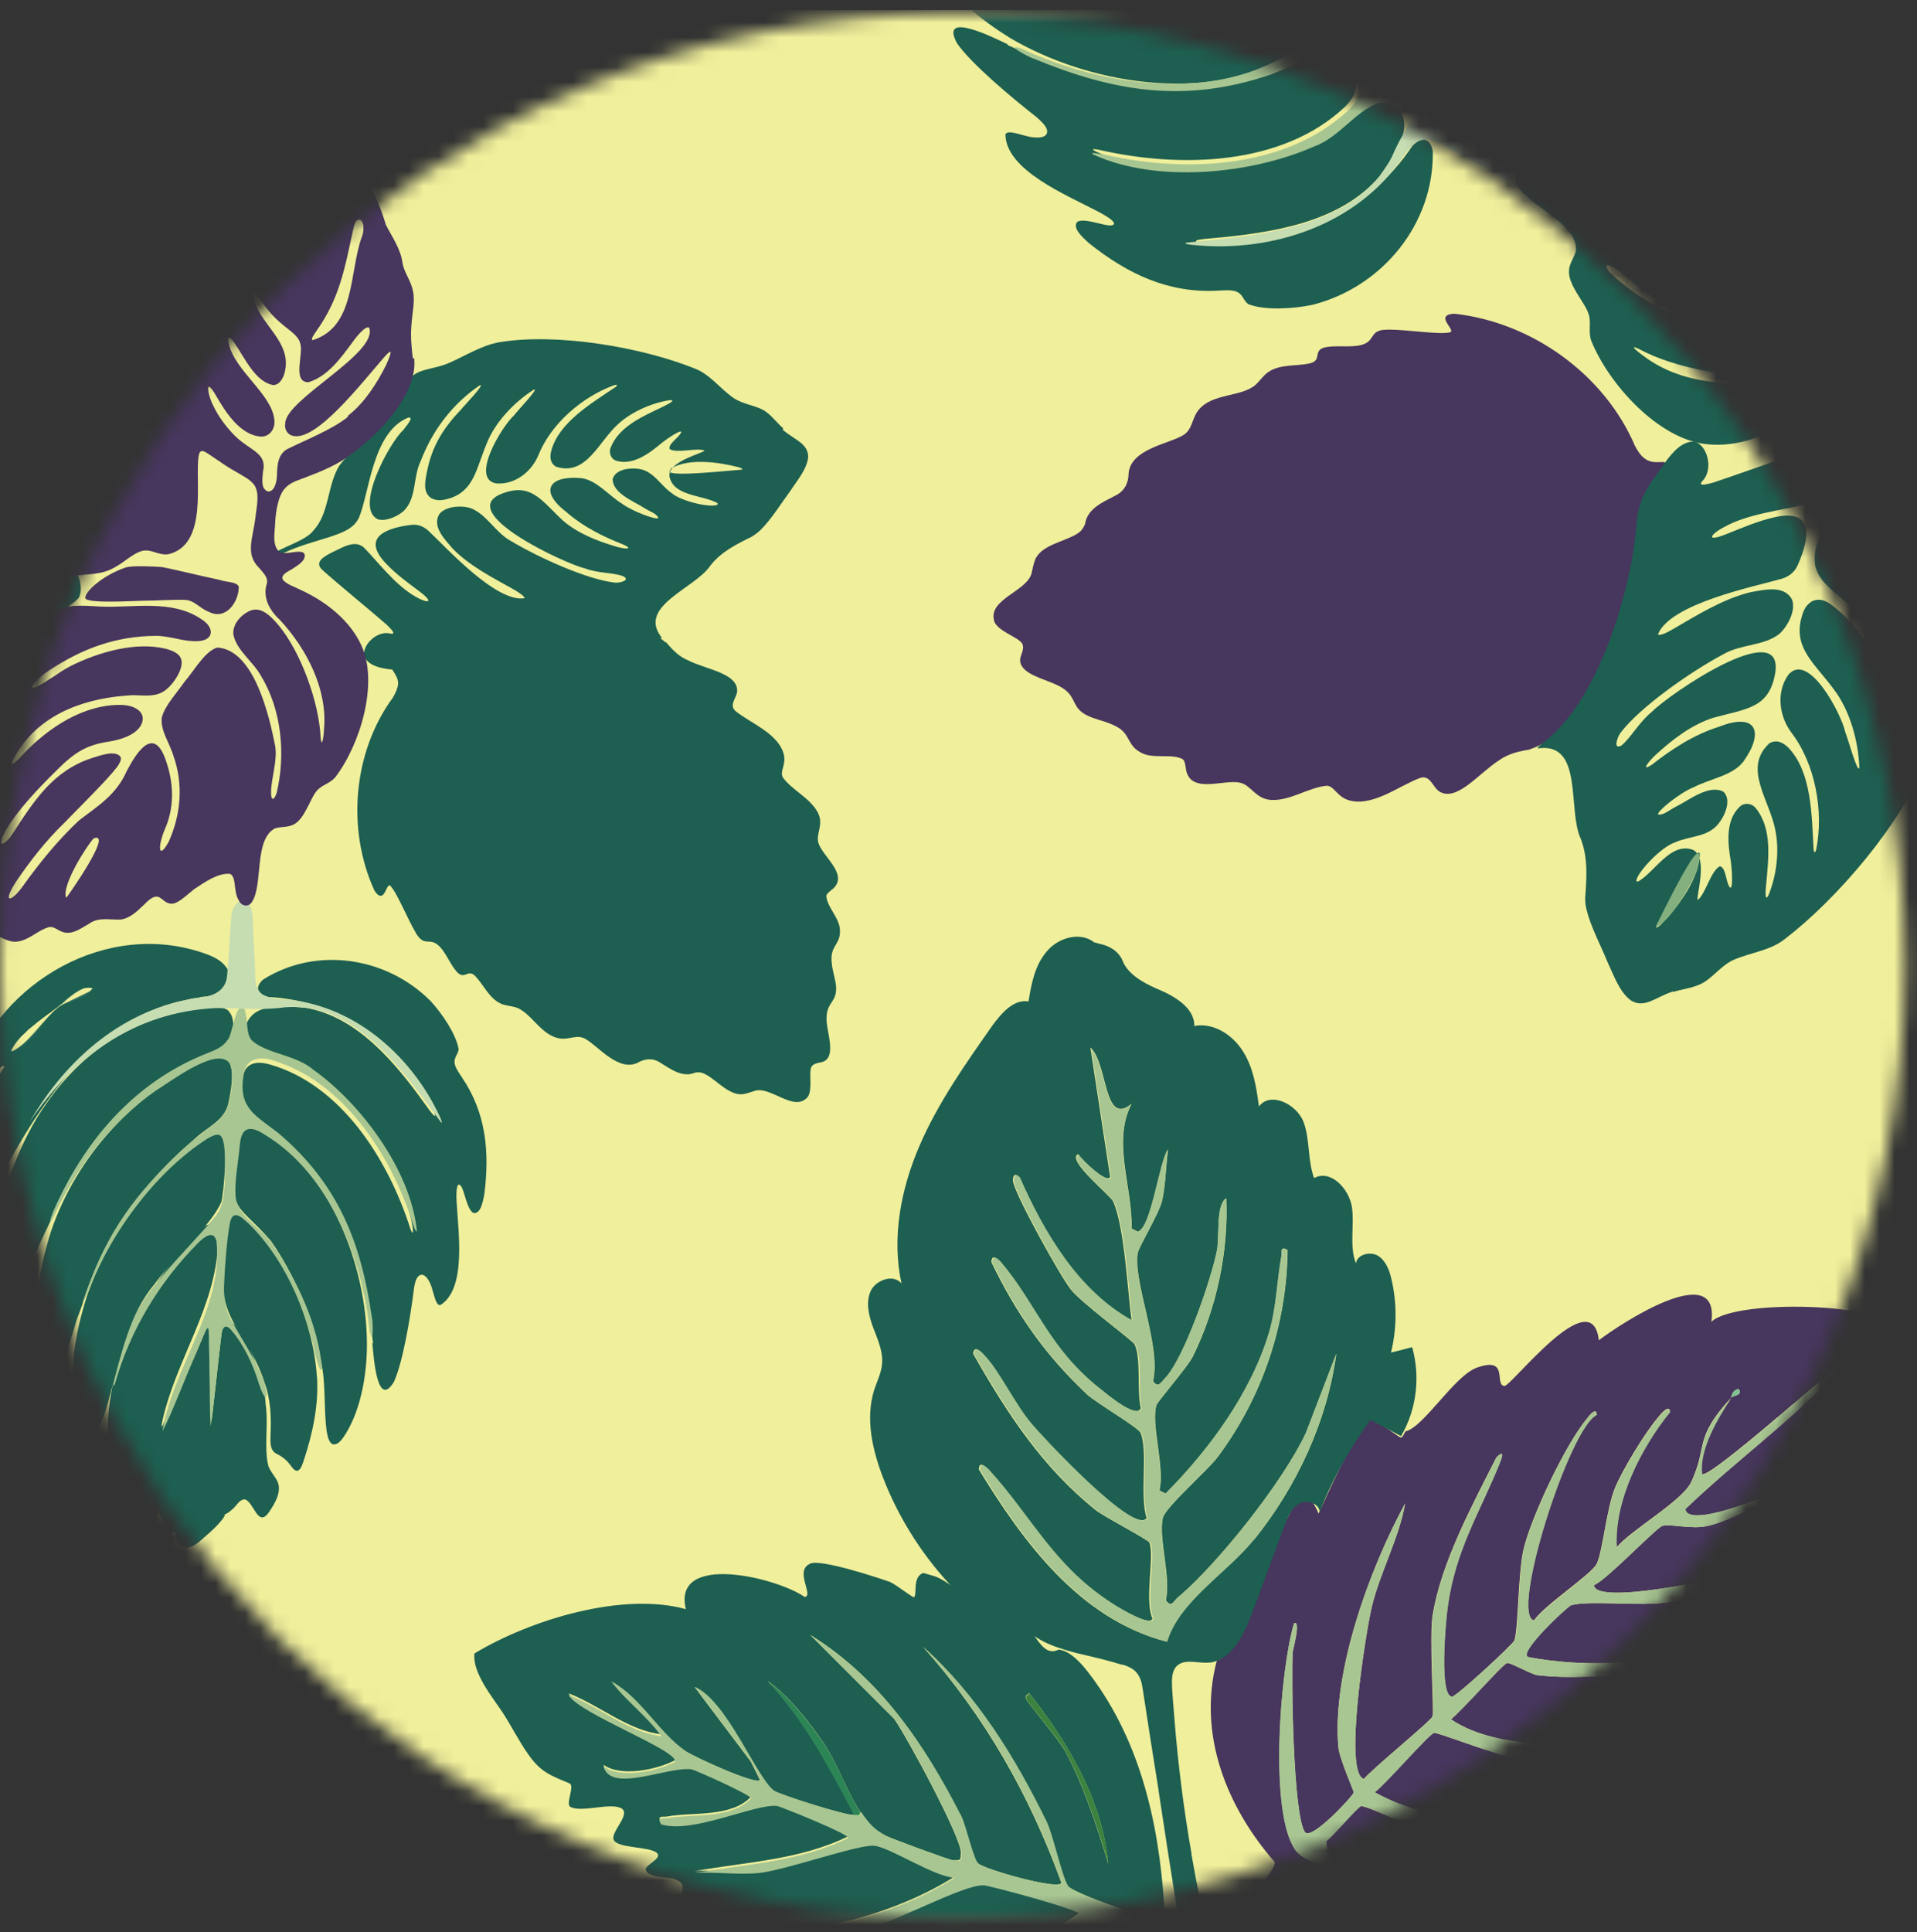 <svg fill="none" viewBox="0 0 129 130" xmlns="http://www.w3.org/2000/svg" xmlns:xlink="http://www.w3.org/1999/xlink"><rect x="0" y="0" width="129" height="130" fill="#333333" stroke="none"/><mask id="mask0_8209_27555" height="130" maskUnits="userSpaceOnUse" width="129" x="0" y="0"><path d="M64.096 129.052C99.496 129.052 128.192 100.355 128.192 64.956 128.192 29.556 99.496.86 64.096.86 28.697.86 0 29.556 0 64.956 0 100.355 28.697 129.052 64.096 129.052Z" fill="#ffffff"/></mask><mask id="mask1_8209_27555" height="130" maskUnits="userSpaceOnUse" width="224" x="-23" y="0"><path d="M200.649.673H-22.085V129.765H200.649V.673Z" fill="#ffffff"/></mask><g mask="url(#mask0_8209_27555)"><path d="M200.631.673H-21.166V129.765H200.631V.673Z" fill="#f0ef9b"/><g mask="url(#mask1_8209_27555)"><g fill="#1d5f51"><path d="M44.805 43.19C45.236 43.696 45.667 44.165 46.305 44.428 47.523 45.046 49.679 45.29 49.604 46.527 49.548 46.977 49.061 47.408 49.473 47.821 50.486 48.664 52.51 49.377 52.773 50.895 52.848 51.533 52.473 51.926 52.679 52.301 53.297 53.164 54.497 53.67 55.022 54.645 55.472 55.469 54.872 56.088 55.078 56.725 55.36 57.625 57.028 58.769 56.128 59.725 55.96 59.894 55.66 60.062 55.603 60.269 55.641 61.037 56.541 61.787 56.522 62.631 56.559 63.4 56.016 63.624 55.96 64.318 55.941 64.524 55.96 64.749 55.997 65.031 56.072 65.462 56.222 65.93 56.26 66.362 56.335 67.411 55.66 67.411 55.622 68.405 55.603 68.817 55.697 69.249 55.772 69.661 55.885 70.317 56.053 71.367 55.191 71.48 54.91 71.536 54.591 71.611 54.554 71.929 54.46 72.323 54.666 73.317 54.366 73.785 53.447 74.91 51.816 72.979 50.729 73.41 50.448 73.504 50.017 73.654 49.754 73.617 48.836 73.542 47.973 72.398 47.224 72.173 47.111 72.136 46.83 72.136 46.755 72.173 45.93 72.51 45.161 71.948 44.468 71.517 43.924 71.142 43.362 71.236 42.912 71.498 41.637 72.117 40.287 70.43 39.444 69.924 38.862 69.549 38.319 69.961 37.7 69.867 36.407 69.698 35.75 68.105 34.7 67.767 34.382 67.674 33.951 67.655 33.669 67.505 32.919 67.149 32.545 66.268 32.001 65.687 31.495 65.162 31.307 65.893 30.82 65.462 30.332 64.993 30.051 64.131 29.545 63.643 28.964 63.081 28.645 63.624 28.158 63.025 28.102 62.95 28.026 62.856 27.97 62.743 27.408 61.787 26.677 59.969 26.246 59.575 26.039 59.463 25.946 60.25 25.627 60.269 25.439 60.269 25.308 60.081 25.196 59.913 23.302 55.769 23.771 50.577 26.433 46.94 26.62 46.621 26.752 46.34 26.789 46.021 26.827 45.346 26.058 44.915 26.527 44.859 26.92 44.784 28.102 44.952 28.833 44.859 29.451 44.802 29.976 44.559 30.52 44.296 34.138 42.628 41.524 40.416 44.73 43.171L44.786 43.228 44.805 43.19Z"/><path d="M52.698 28.812C52.304 28.474 52.004 28.043 51.573 27.724 50.973 27.274 50.092 27.256 49.38 26.787 48.442 26.15 47.786 25.175 46.718 24.781 43.212 23.375 37.532 22.381 33.632 23.019 32.414 23.225 31.326 23.938 30.201 24.425 29.339 24.8 28.402 24.8 27.839 25.231 27.296 25.625 27.089 26.225 26.658 26.918 25.74 28.643 24.015 29.805 22.834 31.324 22.009 32.655 22.178 34.53 21.09 35.692 20.584 36.404 18.672 36.91 18.335 37.323 18.241 37.435 18.653 37.379 19.159 37.173 20.059 36.742 21.184 36.442 22.197 36.123 23.003 35.842 23.771 35.598 24.146 34.848 24.858 33.217 25.046 29.074 27.464 28.099 27.952 28.006 27.239 28.774 27.127 28.943 26.19 29.805 23.809 34.211 25.44 34.942 26.002 35.092 26.752 34.736 27.164 34.38 28.046 33.517 27.783 32.092 28.308 31.024 29.095 28.943 30.483 27.143 32.282 25.925 32.714 25.775 31.139 27.387 31.008 27.574 29.714 28.924 29.039 30.143 28.72 31.793 28.608 32.392 28.439 33.123 29.02 33.517 29.452 33.742 29.864 33.648 30.295 33.517 31.926 32.974 32.057 31.474 32.751 29.843 33.332 28.362 34.626 27.049 35.901 26.225 36.407 25.981 34.701 27.762 34.588 27.949 33.763 28.699 31.608 32.242 33.407 32.524 34.645 32.617 35.751 31.755 36.219 30.649 37.063 28.512 39.2 26.674 41.356 25.906 41.543 25.868 41.562 25.906 41.45 26.018 39.819 27.125 37.625 28.399 37.1 30.311 36.988 30.743 37.007 31.155 37.419 31.399 39.481 32.055 40.287 29.674 41.637 28.493 42.556 27.668 43.924 27.087 45.105 26.918 45.593 26.918 44.655 27.331 44.524 27.406 43.193 28.043 41.618 28.718 41.075 30.162 40.962 30.518 41.15 30.911 41.487 31.005 42.612 31.324 43.699 30.499 44.524 29.805 45.124 29.337 45.874 28.887 45.837 29.074 45.837 29.093 45.837 29.13 45.799 29.149 45.668 29.449 44.937 29.88 45.068 30.218 45.593 30.518 46.849 30.105 47.411 30.311 47.318 30.499 44.955 31.024 45.049 32.036 45.293 33.386 47.242 33.292 48.217 33.817 48.292 33.855 48.33 33.892 48.274 33.948 47.955 34.192 45.855 33.761 45.18 33.161 44.431 32.636 43.98 31.699 43.006 31.549 42.425 31.455 41.412 31.549 41.225 32.242 41.243 33.199 42.65 33.723 43.381 34.192 43.662 34.38 44.224 34.567 44.299 34.848 44.224 35.017 42.575 34.417 41.862 33.892 40.887 33.273 40.137 32.299 39.106 32.167 37.025 31.98 36.219 32.974 38.075 34.417 39.294 35.486 40.681 36.142 41.975 36.648 42.743 37.023 41.862 36.91 41.412 36.76 40.156 36.386 38.825 35.861 37.831 34.98 36.369 33.592 35.713 32.467 33.763 33.217 30.576 34.473 38.056 37.941 39.369 38.242 40.25 38.579 41.225 38.504 41.937 38.766 42.462 39.048 41.675 39.235 41.375 39.198 39.5 38.991 36.2 37.492 34.363 36.386 33.332 35.823 32.751 34.605 31.683 34.192 31.083 33.986 29.995 34.042 29.564 34.586 29.058 35.429 29.92 36.273 30.464 36.91 31.589 38.073 33.182 38.879 34.588 39.666 35.038 39.929 35.319 40.154 35.301 40.247 33.389 40.566 29.977 36.779 28.945 35.823 28.589 35.448 28.158 35.242 27.633 35.317 25.702 35.561 24.371 36.292 26.04 37.979 26.621 38.598 27.483 39.235 28.139 39.722 29.377 40.641 28.702 40.585 27.952 40.135 26.583 39.366 25.346 37.698 24.484 36.835 23.865 36.292 23.059 36.835 22.403 37.135 21.803 37.435 21.053 37.829 21.765 38.41 22.684 39.235 24.971 41.11 26.021 42.028 26.171 42.197 26.771 42.703 26.283 42.628 25.402 42.385 24.315 43.397 24.521 44.203 25.009 45.103 26.452 45.028 27.802 45.159 28.739 45.215 29.639 45.047 30.445 44.615 34.026 42.872 40.287 41.353 43.887 42.741 44.112 42.816 44.73 43.097 44.468 42.816 42.949 40.754 46.755 39.591 47.786 38.073 48.517 37.117 49.605 36.592 50.598 36.104 50.786 35.973 50.992 35.842 51.161 35.673 51.892 34.961 52.492 33.967 53.129 33.105 53.635 32.336 54.31 31.567 54.385 30.743 54.385 29.843 53.467 29.58 52.754 28.98L52.679 28.924 52.698 28.812ZM45.199 31.492C46.343 30.836 48.255 31.061 49.717 31.436 49.83 31.474 50.13 31.586 49.83 31.605 48.78 31.68 45.405 32.055 45.049 31.755 45.03 31.755 45.18 31.492 45.18 31.492H45.199Z"/><path d="M25.104 90.359C24.447 84.641 22.704 79.204 17.661 75.717 16.293 74.949 15.842 73.393 16.499 71.987 16.836 71.406 17.549 71.443 18.148 71.612 22.966 72.98 26.135 78.023 27.616 82.673 27.709 82.916 27.766 82.991 27.784 82.879 27.784 82.785 27.784 82.56 27.709 82.26 27.035 78.492 24.016 74.461 20.998 72.287 19.873 71.387 18.336 71.181 17.136 70.543 16.592 70.206 16.386 69.418 16.611 68.819 17.249 67.394 19.292 67.712 20.585 67.806 24.073 68.425 26.622 71.518 28.647 74.349 29.434 75.474 29.453 75.211 28.872 74.143 26.735 70.018 22.648 67.3 18.055 67.075 17.286 66.888 17.136 66.4 17.717 65.894 21.279 63.663 26.003 64.357 28.984 67.356 29.734 68.181 30.672 69.531 30.859 70.562 30.859 70.956 30.484 71.124 30.615 71.631 30.672 71.893 30.934 72.249 31.103 72.512 32.715 74.893 32.959 77.517 32.584 80.404 32.49 80.817 32.359 81.698 31.852 81.604 31.421 81.36 31.271 80.16 31.028 79.804 30.653 79.317 30.709 80.648 30.728 80.873 30.84 82.935 31.403 86.722 29.622 87.809 29.322 87.809 29.247 87.209 29.041 86.591 28.928 86.197 28.534 85.485 28.141 85.878 27.953 86.066 27.878 86.497 27.841 86.816 27.616 88.615 27.11 91.652 26.51 92.965 25.366 94.858 25.141 91.203 25.066 90.471V90.359H25.104Z"/><path d="M17.867 94.408C18.092 95.776 17.736 97.501 18.073 98.663 18.204 99.001 18.448 99.263 18.617 99.563 19.029 100.257 18.523 101.119 18.11 101.719 17.342 102.863 17.079 100.988 16.461 100.875 16.067 100.894 15.898 101.363 15.58 101.588 15.017 102.131 14.23 102.056 13.536 102.394 12.561 103.031 11.624 103.706 10.93 102.263 10.743 101.944 10.612 101.513 10.274 101.4 9.862 101.269 9.224 101.85 8.831 101.456 8.475 101.138 8.437 100.107 8.193 99.488 7.931 98.701 7.406 98.251 7.275 97.407 6.919 91.989 9.562 86.796 13.236 82.991 14.286 81.847 14.717 82.335 14.661 83.703 14.53 87.846 11.886 91.427 10.949 95.495 10.837 96.001 10.837 96.17 11.043 95.682 11.886 93.789 13.386 89.983 13.949 88.821 14.08 88.69 14.061 89.102 14.08 89.327 14.117 90.846 14.136 93.039 14.174 94.539 14.192 96.264 14.23 95.682 14.38 94.37 14.567 92.814 14.755 90.883 14.961 89.308 15.017 89.065 15.017 88.765 15.261 88.709 16.517 89.402 17.698 92.608 17.867 94.276V94.389 94.408Z"/><path d="M15.336 65.294C15.336 65.294 15.299 65.2 15.28 65.144L15.224 65.087C14.924 64.619 14.324 64.338 13.78 64.15 7.256 61.844.039 66.006-2.136 72.361-3.092 74.817-.524 72.08.058 71.799.339 71.611.32 71.743.114 72.061-1.705 74.705-2.455 77.873-2.098 81.116-2.042 81.791-1.798 82.635-1.199 81.622.32 78.604 2.026 75.361 4.257 72.68 6.132 70.43 8.362 68.574 11.137 67.637 11.606 67.487 12.093 67.356 12.581 67.262 12.843 67.187 13.143 67.15 13.405 67.112 13.555 67.056 13.743 67.056 13.893 67.037 13.949 67.037 14.024 67.037 14.062 67 14.98 66.868 15.786 66.175 15.318 65.275L15.336 65.294ZM.807 70.73C.807 70.73.751 70.73.751 70.693.976 70.224 1.314 69.812 1.707 69.474 1.838 69.324 1.97 69.212 2.12 69.099 2.682 68.612 3.32 68.181 3.844 67.787L3.882 67.749C3.882 67.749 4.013 67.656 4.051 67.6 4.144 67.543 4.238 67.45 4.332 67.374 4.707 67.037 5.157 66.681 5.644 66.493H5.682C5.85 66.437 6.057 66.437 6.225 66.493 6.225 66.531 6.188 66.55 6.169 66.568 6.132 66.625 6.094 66.643 6.038 66.7L4.182 67.6C4.107 67.656 4.032 67.712 3.938 67.749L3.882 67.806C3.882 67.806 3.732 67.937 3.638 68.012 3.601 68.049 3.563 68.087 3.507 68.143 2.663 68.968 1.857 70.205.864 70.712.826 70.712.807 70.712.789 70.712L.807 70.73ZM6.263 66.493C6.263 66.493 6.169 66.381 6 66.4 5.907 66.4 5.813 66.456 5.719 66.475 5.888 66.418 6.094 66.418 6.263 66.475 6.263 66.512 6.225 66.531 6.207 66.55 6.244 66.55 6.263 66.493 6.263 66.475V66.493Z"/><path d="M15.354 67.994C15.954 68.557 15.655 69.869 15.186 70.356 14.548 70.994 13.442 71.144 12.58 71.612 8.943 73.562 6.543 76.224 4.819 79.355 3.506 81.886 2.082 84.66 1.275 87.285 1.144 87.679.919 88.672.488 88.579.301 88.504.113 88.129.019 87.566-.243 86.235-.187 83.911-.112 82.467-.074 80.817.301 79.899.882 78.493 1.557 76.862 2.194 75.531 3.15 74.2 5.831 70.375 9.43 68.294 13.948 67.788 14.398 67.732 14.98 67.713 15.317 67.957L15.373 67.994H15.354Z"/><path d="M5.326 88.372C4.913 89.103 3.807 94.933 2.795 92.215 1.914 89.197 2.532 85.71 3.432 82.841 5.157 77.761 9.15 73.411 14.043 71.274 16.162 70.337 15.599 73.149 15.355 74.293 15.037 75.436 13.987 75.792 13.125 76.598 8.981 80.142 7.032 83.497 5.363 88.259L5.326 88.353V88.372Z"/><path d="M24.691 90.49C24.691 92.328 24.334 94.69 23.303 96.396 23.097 96.715 22.76 97.314 22.347 97.146 22.178 97.052 22.066 96.771 21.991 96.34 21.766 94.784 21.953 93.115 21.597 91.578 20.96 88.672 19.929 85.897 18.223 83.479 15.973 80.892 15.392 81.642 15.973 77.817 16.142 76.43 16.067 75.118 17.417 75.924 22.197 78.699 24.672 85.11 24.691 90.397V90.49Z"/></g><path d="M16.46 67.955C16.723 68.574 16.497 69.549 16.985 70.036 18.072 70.936 19.91 70.955 21.109 71.986 24.334 74.292 27.614 78.735 28.046 82.747 28.046 83.159 27.746 82.241 27.689 82.053 26.209 77.516 23.003 72.736 18.391 71.349 17.435 71.011 16.497 71.236 16.385 72.361 16.029 74.573 17.21 75.042 18.747 76.242 22.778 79.672 24.296 83.609 25.009 88.54 25.102 88.84 25.159 90.564 24.877 89.571 24.39 84.64 22.14 78.941 17.81 76.335 16.891 75.736 16.254 75.754 16.141 77.01 16.029 78.304 15.71 79.747 15.898 80.797 16.273 82.016 17.66 82.672 18.354 83.722 20.003 86.159 21.39 89.083 21.672 92.045 21.559 92.57 21.222 91.183 21.184 90.996 20.547 87.94 18.86 84.49 16.46 82.522 15.223 81.566 15.429 84.378 15.26 85.109 15.204 85.69 15.166 86.253 15.148 86.796 15.091 87.977 15.316 88.446 15.879 89.383 16.573 90.602 17.454 91.877 17.847 93.245 18.11 94.295 17.791 94.258 17.416 93.076 17.041 91.839 16.441 90.527 15.598 89.533 15.129 88.952 14.941 89.365 14.885 89.927 14.66 91.633 14.304 95.232 14.173 95.963 14.098 94.951 14.135 93.658 14.098 92.533 14.098 91.764 14.079 91.014 14.06 90.433 14.06 89.665 14.06 89.271 13.948 89.365 13.854 89.458 13.611 90.077 13.254 90.921 12.448 92.72 11.623 94.97 10.93 96.301 11.642 91.933 15.054 87.996 14.567 83.516 14.379 82.691 13.685 83.253 13.31 83.647 10.723 86.253 8.736 89.533 7.743 93.076 7.649 93.283 7.611 93.301 7.63 93.114 8.099 90.714 8.867 88.258 10.461 86.403 11.717 84.847 13.648 82.878 14.435 81.903 15.073 81.172 15.091 80.16 15.129 79.222 15.129 77.61 15.391 75.792 13.667 77.048 10.33 79.241 7.349 83.216 5.924 86.927 5.83 87.134 5.755 87.302 5.699 87.434 5.587 87.677 5.53 87.734 5.568 87.584 6.955 83.459 8.586 80.872 11.942 77.666 12.654 76.973 13.611 76.223 14.342 75.66 14.867 75.248 15.204 74.911 15.391 74.236 15.579 73.523 15.785 72.174 15.448 71.536 14.604 70.355 11.455 72.792 10.461 73.392 7.443 75.492 5.118 78.585 3.581 81.922 3.431 82.203 3.356 82.278 3.375 82.128 3.393 82.016 3.468 81.791 3.581 81.51 5.643 76.804 8.999 72.792 13.985 70.843 14.567 70.618 15.017 70.411 15.316 69.961 15.654 69.661 15.86 67.112 16.497 67.955V68.012L16.46 67.955Z" fill="#a8c692"/><path d="M7.443 93.696C6.993 95.515 6.056 98.327 5.138 95.065 4.556 92.552 5.044 89.722 5.831 87.266 7.2 83.235 10.424 78.849 13.967 76.599 14.286 76.411 14.549 76.299 14.736 76.355 15.43 76.486 15.055 80.348 14.886 80.892 14.136 82.542 11.961 84.266 10.405 86.385 8.699 88.391 8.175 91.128 7.462 93.621V93.715L7.443 93.696Z" fill="#1d5f51"/><path d="M21.334 92.627C21.447 94.521 21.053 96.395 20.453 98.214 20.359 98.476 20.284 98.833 20.041 98.945 19.797 99.001 19.628 98.664 19.478 98.495 19.272 98.214 18.916 97.951 18.672 97.839 18.185 97.633 18.185 97.145 18.203 96.583 18.26 95.364 18.222 94.146 17.791 92.984 16.872 90.115 14.998 88.915 15.073 86.572 15.11 85.466 15.26 83.46 15.448 82.41 15.485 82.185 15.541 81.96 15.672 81.829 16.01 81.567 16.422 82.073 16.704 82.298 19.253 84.735 21.072 88.953 21.315 92.515V92.609L21.334 92.627Z" fill="#1d5f51"/><path d="M16.724 60.794C16.986 61.112 17.005 61.6 17.023 62.012 17.023 63.231 17.173 64.524 17.173 65.687 17.192 66.08 17.248 66.53 17.548 66.811 17.867 67.111 18.486 67.186 18.973 67.224 23.622 67.486 27.634 70.879 29.603 75.135 29.734 75.435 29.771 75.585 29.678 75.51 27.184 72.117 23.904 67.393 19.198 67.767 17.586 67.993 16.086 67.805 14.455 67.824 9.018 68.124 5.007 71.048 1.988 75.491 4.482 71.198 8.362 67.824 13.386 67.13 14.305 67.055 15.205 66.661 15.28 65.649 15.411 64.318 15.467 62.987 15.561 61.694 15.561 61.075 16.199 60.212 16.667 60.737L16.705 60.794H16.724Z" fill="#c6ddb2"/><path d="M15.112 102C14.737 102.6 13.987 103.219 13.425 103.706 13.181 103.912 12.918 104.081 12.6 104.119 12.15 104.137 11.869 103.744 11.775 103.369 11.756 103.275 11.775 103.181 11.869 103.106 12.412 102.788 12.975 102.244 13.387 101.794 13.8 101.307 14.568 101.307 15.112 101.925V101.981 102Z" fill="#1d5f51"/><path d="M.883 70.712C.883 70.712.827 70.75.789 70.769.789 70.769.789 70.769.789 70.731.789 70.731.845 70.731.864 70.731L.883 70.712Z" fill="#397767"/><path d="M3.526 68.163C2.72 69.044 1.914 70.3.883 70.731 1.876 70.243 2.682 69.006 3.526 68.163Z" fill="#397767"/><path d="M4.37 67.374C4.22 67.505 4.07 67.637 3.902 67.749 4.333 67.337 5.008 66.643 5.664 66.474 5.195 66.662 4.745 67.037 4.351 67.356L4.37 67.374Z" fill="#397767"/><path d="M6.056 66.719C5.625 67.094 4.781 67.357 4.2 67.6L6.056 66.719Z" fill="#397767"/><path d="M-2.043 37.436C-1.293 37.267-1.349 37.886-.562 38.036.563 38.242 2.869 37.08 3.975 37.267 4.65 37.511 5.831 39.067 5.306 40.211 4.987 40.586 4.481 40.829 4.125 41.167 3.394 41.785 3.169 42.591 2.456 43.416 1.519 44.485.113 45.685.319 46.959.675 48.478-.3 48.647-.956 49.753-1.387 50.596-1.762 52.002-1.612 52.696-1.537 53.09-1.237 53.371-1.031 53.69-.581 54.702-1.762 55.658-1.706 56.689-1.687 57.458-1.106 57.776-1.162 58.47-1.387 60.139-2.643 61.938-4.18 62.538-6.486 63.569-6.13 62.463-4.911 60.907-4.124 59.895-6.017 61.376-6.355 61.563-7.142 62.088-7.93 62.632-8.773 63.026-9.261 63.232-9.204 62.951-9.504 62.651-10.329 61.863-10.367 61.601-9.504 60.795-5.699 57.064-2.268 52.059-.937 46.997-.656 46.041-.862 44.935-.768 44.072-.731 43.379.807 42.835 1.481 42.554 1.688 42.441 1.575 42.46 1.481 42.441 1.369 42.441 1.181 42.441.919 42.479-.749 42.685-2.399 42.966-3.805 43.941-4.818 44.579-5.924 45.328-7.123 45.441-8.511 45.553-9.917 45.047-11.323 44.935-12.954 44.729-14.678 45.31-16.347 45.928-17.359 46.322-18.69 46.809-19.459 47.447-19.984 47.953-19.215 47.691-18.878 47.541-16.103 46.078-12.879 44.879-9.786 45.61-7.648 46.116-8.998 47.053-10.236 47.784-11.229 48.403-12.241 49.059-13.348 49.453-15.747 50.259-18.934 50.072-20.79 52.077-21.671 53.033-21.671 53.483-20.528 52.49-19.328 51.515-17.866 50.634-16.384 50.409-14.547 50.146-14.191 50.709-15.522 51.684-17.715 53.352-19.609 55.433-21.615 57.289-22.346 57.945-23.358 58.864-24.146 59.258-24.352 59.351-24.521 59.426-24.708 59.333-25.158 58.808-24.165 57.72-24.446 57.27-24.671 56.952-25.908 57.57-25.889 56.914-25.852 56.108-25.158 55.264-25.233 54.477-25.327 53.84-26.02 53.671-25.927 53.052-25.814 52.452-25.383 51.946-25.233 51.365-25.008 50.653-24.914 49.884-24.558 49.19-23.677 47.559-22.102 46.641-20.546 45.722-20.303 45.572-20.284 45.478-20.565 45.516-21.034 45.478-23.977 46.622-22.871 45.385-22.14 44.56-21.277 43.623-20.34 42.985-19.572 42.423-18.447 42.029-18.053 41.579-17.734 41.279-17.847 40.848-17.622 40.511-17.509 40.342-17.284 40.154-16.928 39.986-13.741 38.636-10.179 36.967-6.749 37.867-5.567 38.186-4.386 37.642-3.205 37.23L-2.062 37.511-2.043 37.436Z" fill="#1d5f51"/><path d="M27.783 24.125C27.689 23.375 27.614 22.606 27.689 21.838 27.727 21.144 27.933 20.282 27.802 19.644 27.671 18.894 27.239 18.426 27.09 17.732 26.977 16.757 26.396 15.97 25.965 15.126 25.683 14.151 25.121 12.558 24.203 11.733 22.909 10.458 22.384 11.583 21.372 12.239 20.828 12.408 20.303 12.127 19.741 12.37 19.085 12.614 18.447 13.083 17.866 13.476 17.097 14.001 16.891 14.901 16.348 15.557 15.729 16.195 15.223 17.057 14.867 17.845 14.492 18.52 13.892 18.669 13.404 19.307 13.217 19.551 13.048 19.888 12.898 20.188 12.054 22.081 11.136 23.844 11.155 25.943 11.117 26.262 11.061 26.637 10.686 26.337 10.311 26.075 9.655 25.231 9.13 25.006 8.849 24.875 8.53 24.856 8.286 24.931 7.499 25.268 6.768 24.856 6.093 24.444 5.193 23.862 4.218 24.369 3.356 24.294 2.606 24.181 1.837 23.6 1.05 23.787.506 23.9.113 24.237-.469 24.294-.975 24.331-1.518 24.181-2.025 24.162-2.924 24.125-3.487 24.556-4.199 24.8-5.08 25.025-6.168 25.193-6.805 25.775-7.611 26.318-8.455 26.862-9.298 27.349-10.517 27.949-11.473 28.362-10.461 29.824-9.898 30.536-9.88 31.511-9.205 32.074-8.867 32.336-8.399 32.58-8.136 32.88-7.78 33.236-7.592 33.761-7.011 34.098-6.749 34.267-6.449 34.436-6.205 34.642-5.662 35.073-5.362 35.654-4.705 35.954-4.462 36.085-4.181 36.16-3.956 36.292-3.374 36.648-3.862 37.548-3.112 37.773-2.55 38.016-1.556 37.96-.881 38.129-.262 38.241.244 38.523.825 38.748 1.931 39.272 3.637 38.991 4.931 38.748 5.962 38.579 6.843 38.729 7.855 38.091 8.38 37.791 8.886 37.304 9.449 37.098 10.161 36.854 10.611 37.398 11.342 37.285 14.023 36.629 13.104 32.355 13.367 30.686 13.404 30.461 13.479 30.274 13.723 30.368 14.079 30.518 14.979 31.249 15.841 31.717 16.291 31.999 16.816 32.224 17.116 32.636 17.491 33.217 17.266 34.08 17.191 34.792 17.022 36.235 16.479 37.267 17.435 38.204 17.735 38.56 18.053 38.86 17.96 39.254 17.66 40.154 18.11 41.035 18.803 41.672 20.716 43.715 22.047 46.471 21.803 49.058 21.803 49.377 21.653 50.483 21.578 49.621 21.465 47.259 20.266 43.903 18.747 42.066 18.072 41.26 17.435 40.754 16.704 41.147 16.122 41.447 15.616 42.084 15.71 42.722 15.935 43.772 17.06 44.54 17.566 45.478 18.953 47.746 19.235 50.764 18.616 53.352 18.428 53.895 18.222 53.876 18.241 53.258 18.26 52.32 18.672 51.196 18.522 50.221 18.147 48.29 17.135 43.715 14.623 43.566 13.779 43.809 13.085 45.103 12.429 45.853 11.848 46.696 11.136 47.409 10.892 48.252 10.761 49.133 11.436 50.014 11.68 50.877 12.354 52.789 12.167 54.814 11.361 56.614 10.705 57.832 10.573 57.101 11.061 55.864 11.736 54.401 11.717 52.752 11.173 51.196 10.367 48.777 9.205 50.577 8.511 51.908 7.836 53.445 6.637 54.195 5.324 55.189 3.881 56.538 2.643 58.076 1.5 59.669.769 60.682.113 60.832 1.069 59.332 2.062 57.87 3.075 56.576 4.349 55.339 5.53 54.12 7.18 52.508 7.874 51.608 8.005 51.42 8.193 51.139 8.118 50.933 7.78 50.427 6.712 50.839 6.168 51.008 3.562 51.852 2.25 53.933.862 56.07.375 56.82-.337 57.232.375 55.882 1.219 54.458 2.55 53.07 3.768 51.87 5.081 50.539 5.887 50.108 7.386 49.883 8.211 49.752 9.467 49.34 9.599 48.459 9.692 47.746 8.849 47.446 8.23 47.427 5.68 47.352 3.262 48.927 1.5 50.802.6 51.777.581 51.495 1.256 50.464 2.925 47.915 5.905 46.921 8.924 46.771 9.636 46.771 10.311 46.903 10.93 46.565 11.548 46.228 12.261 45.178 12.223 44.54 12.204 44.015 11.68 43.791 11.192 43.659 9.149 43.134 6.599 43.884 4.724 44.822 3.974 45.215 3.225 45.834 2.493 46.19 2.287 46.284 2.156 46.303 2.156 46.209 2.287 45.834 2.906 45.384 3.281 45.121 5.549 43.622 7.799 42.797 10.498 42.778 11.454 42.778 12.373 43.191 13.329 43.134 14.417 43.078 14.435 42.216 13.573 41.672 11.586 40.303 8.961 40.903 6.805 40.81 5.868 40.772 4.799 40.622 3.937 41.016 2.981 41.485 2.7 42.553 2.062 43.341 1.181 44.428-.337 45.665-.187 46.977-.15 47.446-.037 47.934-.244 48.365-.544 48.908-1.162 49.283-1.443 49.864-1.875 50.821-2.325 52.227-2.025 53.033-1.893 53.426-1.5 53.67-1.425 54.083-1.331 55.076-2.25 55.92-2.175 56.913-2.118 57.645-1.575 57.963-1.65 58.638-1.818 59.725-2.475 61.469-1.95 62.313-1.575 62.856-.806 62.725-.244 62.95.319 63.137.712 63.512 1.444 63.287 2.062 63.119 2.662 62.556 3.243 62.388 3.637 62.275 3.862 62.612 4.293 62.725 4.931 62.875 5.455 62.444 5.999 62.144 6.655 61.675 7.386 61.9 8.118 61.863 8.549 61.825 9.036 61.506 9.486 61.056 9.805 60.794 10.217 60.213 10.667 60.344 10.93 60.457 11.136 60.757 11.454 60.794 11.905 60.888 12.542 60.232 13.067 59.819 13.76 59.369 14.623 58.732 15.466 58.788 15.935 58.976 15.691 60.007 16.066 60.569 16.235 60.963 16.723 61.075 16.966 60.663 17.716 59.501 17.079 56.482 18.503 55.732 18.897 55.601 19.366 55.676 19.759 55.47 20.472 55.132 20.866 53.783 21.259 53.276 21.597 52.808 22.159 52.752 22.553 52.302 24.24 50.108 25.496 45.946 24.315 43.416 23.565 41.766 21.972 40.491 20.266 39.704 19.872 39.497 19.253 39.31 19.028 38.991 18.878 38.654 19.403 38.448 19.666 38.279 20.003 38.054 20.622 37.716 20.491 37.267 20.284 36.892 19.235 37.379 18.803 37.135 18.279 36.648 18.503 35.842 18.522 35.054 18.578 34.286 18.728 33.555 18.991 33.105 19.216 32.73 19.535 32.523 19.928 32.355 20.659 32.074 22.028 31.605 23.021 30.986 25.065 29.674 28.102 26.731 27.877 24.162V24.087L27.783 24.125ZM4.443 60.382C4.143 59.557 5.83 56.913 6.299 56.407 7.668 55.882 4.593 60.25 4.462 60.4L4.443 60.382ZM24.09 14.77C24.559 14.733 24.503 15.632 24.334 15.97 23.49 18.369 23.921 21.988 21.034 22.887 20.884 22.812 21.184 22.438 21.278 22.288 22.853 20.076 23.19 18.088 23.753 15.501 23.809 15.276 23.865 14.901 24.053 14.808H24.109L24.09 14.77ZM23.415 28.043C22.347 28.905 20.528 29.618 19.478 30.143 18.691 30.461 18.653 31.286 18.635 32.036 18.616 32.449 18.466 33.086 18.035 33.067 17.529 32.898 17.66 32.205 17.697 31.736 17.997 30.461 16.835 30.33 15.823 29.337 15.223 28.737 14.679 28.006 14.323 27.237 14.004 26.637 13.723 25.212 14.548 26.637 15.185 27.743 16.179 29.299 17.585 29.374 18.166 29.374 18.522 28.83 18.466 28.287 18.335 26.524 15.785 24.968 15.391 23.094 15.279 22.644 15.391 22.494 15.785 23.094 16.422 23.975 17.154 25.7 18.391 25.906 19.047 25.906 19.403 24.744 19.16 23.825 18.785 22.4 17.285 21.407 17.06 19.925 17.004 19.569 17.154 19.719 17.36 19.982 17.772 20.544 18.279 21.219 18.841 21.688 19.535 22.288 20.097 22.588 20.209 23.131 20.434 23.806 19.647 25.718 20.753 25.718 22.047 25.325 22.909 24.125 23.753 22.981 23.996 22.625 24.634 21.875 24.84 22.044 25.496 23.75 19.216 26.862 19.197 28.474 19.122 28.849 19.328 29.243 19.703 29.318 21.259 29.73 24.24 25.887 25.852 24.031 26.002 23.862 26.115 23.75 26.19 23.694 26.377 23.562 26.265 23.937 25.983 24.556 25.365 25.793 24.559 27.049 23.49 27.912L23.415 27.968V28.043Z" fill="#47365e"/><path d="M16.067 39.516C16.048 40.51 15.205 41.747 14.061 41.166 13.424 40.922 13.124 40.416 12.486 40.36 11.83 40.322 10.499 40.416 9.618 40.416 9.149 40.416 5.794 40.641 5.737 40.229 5.719 39.835 6.787 38.766 8.437 38.185 8.849 38.035 10.349 38.11 10.874 38.148 11.53 38.26 13.424 38.729 14.755 39.01 15.223 39.179 15.898 39.123 16.067 39.46V39.498 39.516Z" fill="#47365e"/><path d="M102.96 50.427C102.21 50.54 101.479 50.708 100.841 51.177 99.51 52.021 97.992 54.026 96.811 53.22 96.398 52.902 96.248 52.17 95.611 52.321 94.167 52.827 92.255 54.42 90.605 53.783 89.912 53.483 89.743 52.864 89.274 52.864 88.056 52.977 86.837 53.877 85.562 53.82 84.475 53.764 84.213 52.827 83.444 52.658 82.394 52.414 80.257 53.389 79.845 51.927 79.77 51.664 79.788 51.271 79.601 51.083 78.814 50.652 77.539 51.121 76.714 50.596 75.945 50.183 76.02 49.508 75.383 49.04 75.195 48.909 74.952 48.777 74.652 48.665 74.183 48.477 73.621 48.365 73.171 48.14 72.083 47.615 72.477 46.921 71.521 46.303 71.127 46.04 70.64 45.89 70.19 45.703 69.459 45.422 68.334 44.972 68.728 44.053 68.84 43.753 68.953 43.378 68.653 43.153 68.315 42.816 67.209 42.441 66.928 41.86 66.365 40.285 69.234 39.797 69.44 38.467 69.515 38.129 69.609 37.623 69.815 37.379 70.434 36.517 72.083 36.348 72.74 35.711 72.833 35.617 73.002 35.336 73.021 35.242 73.171 34.23 74.183 33.798 75.008 33.367 75.701 33.049 75.945 32.449 75.945 31.849 76.095 30.218 78.57 29.88 79.545 29.318 80.257 28.962 80.182 28.174 80.632 27.612 81.551 26.431 83.538 26.731 84.494 25.887 84.775 25.625 85.056 25.212 85.356 25.025 86.144 24.481 87.25 24.65 88.15 24.444 88.974 24.237 88.356 23.637 89.068 23.394 89.818 23.188 90.849 23.413 91.618 23.206 92.518 22.963 92.161 22.325 93.061 22.194 93.174 22.194 93.305 22.175 93.455 22.175 94.749 22.175 96.979 22.55 97.617 22.344 97.842 22.213 97.129 21.632 97.279 21.332 97.392 21.125 97.654 21.125 97.879 21.107 103.11 21.688 107.984 25.212 110.027 30.012 110.234 30.387 110.421 30.686 110.74 30.893 111.396 31.343 112.258 30.818 112.052 31.324 111.883 31.774 111.04 32.842 110.702 33.63 110.402 34.286 110.327 34.942 110.252 35.636 109.765 40.21 107.609 48.852 102.96 50.408H102.885L102.96 50.427Z" fill="#47365e"/><path d="M112.596 66.737C113.177 66.549 113.777 66.493 114.339 66.249 115.145 65.93 115.689 65.068 116.57 64.618 117.751 64.075 119.12 63.981 120.132 63.156 123.6 60.494 127.949 55.451 129.618 51.195 130.124 49.864 130.068 48.364 130.255 46.959 130.405 45.89 130.93 44.953 130.837 44.147 130.762 43.359 130.293 42.797 129.862 41.972 128.699 40.041 128.549 37.641 127.743 35.579 126.9 33.967 124.95 33.029 124.425 31.267 124.013 30.349 124.631 28.137 124.425 27.574 124.369 27.424 124.181 27.855 124.088 28.493 123.975 29.636 123.619 30.948 123.338 32.13 123.131 33.086 122.925 34.004 123.469 34.81 124.669 36.479 128.662 39.122 128.212 42.084 128.006 42.609 127.668 41.466 127.593 41.259 127.293 39.816 124.331 34.848 122.625 36.048 122.138 36.535 122.044 37.472 122.157 38.091 122.494 39.478 124.05 40.06 124.819 41.203 126.412 43.228 127.387 45.646 127.537 48.158 127.443 48.683 126.75 46.171 126.656 45.927 126.075 43.846 125.269 42.459 123.825 41.166 123.281 40.716 122.682 40.097 121.932 40.453 121.444 40.753 121.313 41.203 121.182 41.728 120.751 43.659 122.157 44.69 123.375 46.34 124.5 47.802 125.044 49.846 125.119 51.608 125.062 52.264 124.294 49.508 124.181 49.283 123.919 48.027 121.688 43.79 120.338 45.403 119.513 46.584 119.72 48.177 120.544 49.283 122.157 51.383 122.738 54.589 122.213 57.176 122.157 57.382 122.082 57.382 122.044 57.176 121.913 54.889 121.932 51.983 120.357 50.314 120.001 49.958 119.57 49.733 119.082 49.995 117.226 51.664 119.12 53.857 119.476 55.901 119.757 57.307 119.532 58.994 118.988 60.269 118.707 60.756 118.838 59.575 118.857 59.425 119.007 57.719 119.27 55.751 118.145 54.364 117.864 54.026 117.376 53.989 117.076 54.27 116.083 55.207 116.27 56.763 116.476 57.982 116.589 58.844 116.589 59.875 116.42 59.706 116.401 59.706 116.383 59.669 116.364 59.632 116.139 59.313 116.139 58.338 115.726 58.282 115.108 58.619 114.789 60.119 114.245 60.55 114.114 60.344 114.977 57.701 113.927 57.176 112.446 56.632 111.396 58.6 110.29 59.275 110.215 59.313 110.14 59.332 110.121 59.275 110.065 58.825 111.733 56.988 112.727 56.669 113.683 56.238 114.883 56.332 115.614 55.451 116.045 54.926 116.551 53.857 115.989 53.276 115.033 52.733 113.683 53.82 112.783 54.27 112.427 54.439 111.902 54.889 111.583 54.795 111.452 54.626 113.027 53.333 113.983 52.958 115.164 52.358 116.589 52.189 117.32 51.233 118.726 49.264 118.22 47.896 115.689 48.889 113.908 49.452 112.446 50.446 111.171 51.439 110.346 51.983 110.983 51.177 111.396 50.802 112.521 49.771 113.814 48.758 115.295 48.29 117.526 47.671 119.045 47.671 119.457 45.29 120.094 41.372 112.221 46.771 111.152 47.896 110.308 48.571 109.784 49.583 109.127 50.145 108.528 50.502 108.827 49.602 109.034 49.321 110.346 47.577 113.777 45.178 115.97 44.015 117.151 43.322 118.688 43.472 119.738 42.647 120.282 42.159 120.882 41.072 120.582 40.322 120.038 39.328 118.688 39.685 117.751 39.853 115.933 40.303 114.189 41.391 112.577 42.328 112.071 42.628 111.677 42.778 111.565 42.684 112.371 40.603 118.145 39.441 119.701 38.991 120.282 38.86 120.751 38.56 120.994 37.979 121.894 35.916 121.95 34.173 119.288 34.829 118.313 35.054 117.189 35.523 116.308 35.879 114.677 36.554 115.108 35.935 116.008 35.467 117.582 34.567 119.963 34.323 121.332 33.967 122.232 33.667 122.157 32.542 122.269 31.736 122.325 30.967 122.382 29.992 121.388 30.367 120.038 30.799 116.814 31.961 115.295 32.467 115.051 32.523 114.189 32.804 114.545 32.373 115.314 31.642 114.939 29.955 114.02 29.711 112.839 29.655 112.071 31.136 111.133 32.411 110.515 33.311 110.159 34.285 110.121 35.354 109.727 39.947 107.534 47.052 104.047 49.808 103.841 49.995 103.203 50.427 103.616 50.333 106.559 50.033 105.472 54.514 106.372 56.426 106.878 57.719 106.765 59.107 106.672 60.4 106.672 60.663 106.69 60.944 106.765 61.206 107.047 62.35 107.684 63.531 108.153 64.674 108.603 65.631 108.977 66.755 109.765 67.318 110.665 67.862 111.452 67.074 112.483 66.737L112.577 66.699 112.596 66.737ZM114.377 57.494C114.358 59.032 112.971 61 111.733 62.237 111.621 62.331 111.34 62.556 111.49 62.237 112.033 61.131 113.814 57.532 114.32 57.363 114.358 57.363 114.358 57.363 114.377 57.419V57.476 57.494Z" fill="#1d5f51"/><path d="M114.245 58.451C113.814 59.52 112.501 61.863 111.433 62.388 111.433 62.369 111.433 62.313 111.47 62.238 111.845 61.563 114.957 54.964 114.245 58.376V58.451Z" fill="#83b07e"/><path d="M67.771 3.018C73.845 5.755 80.256 7.236 86.705 4.274 88.28 3.374 90.08 3.843 91.092 5.324 91.467 5.999 91.017 6.692 90.492 7.198 86.293 11.154 79.412 11.341 73.901 10.067 73.601 10.01 73.489 10.029 73.582 10.104 73.657 10.16 73.901 10.273 74.238 10.404 78.382 11.96 84.156 11.36 88.111 9.636 89.667 9.054 90.773 7.648 92.123 6.823 92.76 6.486 93.679 6.748 94.148 7.33 95.179 8.792 93.66 10.648 92.817 11.885 90.136 14.997 85.562 15.672 81.569 16.028 79.975 16.141 80.237 16.328 81.643 16.366 87.005 16.666 92.123 14.229 95.048 9.804 95.685 9.148 96.266 9.298 96.416 10.179 96.51 15.035 93.042 19.309 88.317 20.509 87.061 20.771 85.168 20.902 84.024 20.471 83.631 20.228 83.687 19.778 83.124 19.59 82.825 19.497 82.318 19.534 81.962 19.553 78.644 19.74 75.888 18.447 73.263 16.347 72.907 16.009 72.12 15.353 72.495 14.922 72.982 14.641 74.257 15.203 74.763 15.166 75.476 15.072 74.107 14.341 73.882 14.229 71.782 13.123 67.677 11.454 67.658 9.036 67.827 8.736 68.464 9.017 69.214 9.186 69.683 9.298 70.601 9.354 70.451 8.717 70.358 8.417 70.001 8.098 69.72 7.855 68.071 6.561 65.334 4.274 64.396 2.905 63.178.656 66.965 2.587 67.733 2.943L67.846 2.999 67.771 3.018Z" fill="#1d5f51"/><path d="M98.704 8.116C99.342 8.079 99.979 7.666 100.485 7.235 106.634 2.117 106.747-7.5 101.741-13.424 99.848-15.824 101.066-11.662 100.991-10.912 101.01-10.518 100.879-10.65 100.71-11.024 99.154-14.399 96.455-17.024 93.024-18.58 92.311-18.917 91.337-19.161 91.993-17.98 96.436-11.006 101.348-2.645 97.542 5.623 96.998 6.691 97.204 8.135 98.629 8.097H98.723L98.704 8.116ZM102.679-4.763C102.472-6.188 101.498-7.987 101.591-9.469 101.591-9.562 101.648-9.6 101.685-9.581 102.697-8.044 102.529-5.794 102.847-4.032 102.979-3.338 103.11-2.495 102.847-1.838 102.772-1.651 102.679-1.576 102.604-1.632 102.266-2.401 102.791-3.863 102.697-4.669V-4.763H102.679Z" fill="#1d5f51"/><path d="M95.742 6.523C94.823 6.785 93.698 5.698 93.492 4.967 93.249 3.954 93.755 2.773 93.773 1.63 93.98-3.132 92.761-7.088 90.68-10.649 88.937-13.461 87.025-16.498 84.887-18.842 84.569-19.217 83.725-20.004 84.062-20.398 84.25-20.548 84.737-20.492 85.337-20.285 86.818-19.761 89.087-18.336 90.493-17.398 92.105-16.386 92.799-15.467 93.867-14.061 95.086-12.43 96.042-11.006 96.792-9.281 99.004-4.35 98.948.43 96.792 5.229 96.586 5.698 96.248 6.298 95.817 6.485L95.742 6.523Z" fill="#1d5f51"/><path d="M81.438-15.468C80.95-16.311 75.814-20.867 79.113-20.248 82.638-19.349 85.731-16.668 88.055-14.081 92.067-9.375 94.036-2.832 93.267 3.279 92.948 5.941 90.493 3.71 89.48 2.792 88.543 1.798 88.805.542 88.505-.789 87.437-6.994 85.243-10.894 81.513-15.374L81.438-15.468Z" fill="#1d5f51"/><path d="M67.883 2.493C66.065 1.387 63.928-.338 62.822-2.381 62.634-2.775 62.241-3.469 62.634-3.769 62.822-3.881 63.178-3.825 63.647-3.637 65.334-2.944 66.871-1.782 68.596-1.219 71.858-.132 75.232.487 78.644.206 82.544-.507 82.15-1.519 85.6 1.312 86.874 2.287 88.224 2.999 86.63 3.861 81.044 6.955 73.208 5.642 67.959 2.549L67.865 2.493H67.883Z" fill="#1d5f51"/><path d="M95.124 7.647C94.355 7.534 93.53 6.747 92.743 6.934 91.205 7.478 90.099 9.278 88.375 9.878 84.194 11.715 77.839 12.352 73.583 10.402 73.171 10.159 74.258 10.402 74.483 10.44 79.864 11.64 86.481 11.302 90.606 7.534 91.505 6.766 91.824 5.734 90.793 4.947 88.806 3.279 87.644 4.178 85.544 5.003 79.77 6.991 74.952 6.166 69.628 3.972 69.271 3.878 67.528 2.922 68.671 3.241 73.864 5.678 80.838 6.784 85.994 4.028 87.119 3.466 87.493 2.829 86.312 1.966 85.094 1.085 83.857-.077 82.694-.508 81.269-.846 79.788.148 78.345.204 74.952.41 71.221.054 68.128-1.427 67.678-1.839 69.253-1.352 69.44-1.277 72.871-.115 77.276.26 80.651-.958 82.338-1.614 79.413-3.077 78.795-3.677 78.251-4.07 77.726-4.445 77.183-4.783 76.039-5.533 75.458-5.589 74.183-5.589 72.571-5.608 70.771-5.495 69.196-5.907 67.997-6.264 68.222-6.564 69.628-6.245 71.071-5.889 72.74-5.701 74.221-5.945 75.064-6.057 74.783-6.507 74.258-6.882 72.683-8.12 69.328-10.594 68.69-11.157 69.74-10.632 70.996-9.844 72.158-9.207 72.927-8.757 73.696-8.326 74.258-8.007 75.027-7.576 75.42-7.332 75.383-7.501 75.345-7.651 74.877-8.251 74.258-9.113 72.946-10.969 71.202-13.125 70.302-14.606 74.221-11.325 76.114-5.608 80.857-3.433 81.794-3.133 81.644-4.164 81.476-4.764 80.407-8.869 78.326-12.769 75.402-15.862 75.252-16.068 75.252-16.125 75.42-15.993 77.52-14.119 79.507-11.888 80.407-9.226 81.213-7.051 82.019-3.977 82.525-2.627 82.882-1.558 83.875-.958 84.794-.358 86.387.598 88.037 1.929 87.831-.527 87.625-5.139 85.45-10.444 82.6-14.062 82.451-14.269 82.319-14.456 82.226-14.587 82.057-14.85 82.019-14.925 82.151-14.812 85.413-11.007 87.025-7.857 88.225-2.627 88.487-1.502 88.675-.115 88.787.935 88.881 1.704 89.012 2.229 89.593 2.81 90.193 3.41 91.43 4.422 92.255 4.46 93.924 4.328 93.361-.246 93.361-1.596 93.061-5.832 91.374-9.976 88.956-13.463 88.768-13.781 88.731-13.912 88.881-13.781 88.975-13.688 89.162-13.481 89.368-13.2 92.836-8.363 94.824-2.683 93.811 3.429 93.699 4.141 93.624 4.703 93.905 5.266 94.017 5.772 96.417 7.478 95.198 7.628H95.142L95.124 7.647Z" fill="#a8c692"/><path d="M74.877-16.498C73.34-18.017 71.09-20.604 74.877-19.61 77.708-18.691 80.239-16.535 82.207-14.305 85.413-10.574 87.85-4.781 88 .074 88 .506 87.944.824 87.794.993 87.25 1.593 83.651-1.05 83.201-1.538 82.001-3.263 81.57-6.431 80.389-9.224 79.414-12.111 76.996-14.23 74.952-16.423L74.877-16.517V-16.498Z" fill="#1d5f51"/><path d="M102.079 12.147C101.61 12.222 101.123 11.959 100.711 11.715 99.492 10.984 98.124 10.366 96.98 9.71 96.567 9.503 96.08 9.297 95.63 9.428 95.143 9.56 94.693 10.141 94.374 10.609 91.356 15.09 85.619 17.04 80.239 16.477 79.864 16.44 79.695 16.384 79.808 16.327 84.644 15.84 91.262 15.39 93.68 10.516 94.412 8.791 95.48 7.404 96.418 5.773 99.342.205 98.798-5.513 96.155-11.137 98.948-6.132 99.998-.283 97.73 5.098 97.261 6.054 97.111 7.179 98.086 7.854 99.323 8.772 100.617 9.616 101.854 10.459 102.473 10.816 102.96 11.959 102.154 12.109H102.079V12.147Z" fill="#c6ddb2"/><path d="M136.291 5.94C136.009 6.783 135.484 7.721 134.866 8.414 134.003 9.408 133.16 8.546 132.335 9.539 131.698 10.064 130.085 14.17 129.26 12.97 129.073 12.445 129.129 11.789 128.998 11.245 128.811 10.158 128.136 9.464 127.742 8.264 127.236 6.69 126.88 4.59 125.492 4.046 123.786 3.503 124.18 2.434 123.486 1.14 122.905.222 121.743-.978 120.956-1.259 120.524-1.428 120.074-1.259 119.643-1.259 118.387-1.409 118.125-3.153 117.075-3.696 116.306-4.127 115.631-3.734 114.975-4.221 113.457-5.44 112.407-7.727 112.707-9.62 113.044-12.507 113.925-11.514 114.75-9.377 115.294-7.989 114.938-10.764 114.956-11.195 114.9-12.282 114.825-13.407 114.956-14.457 115.031-15.057 115.275-14.851 115.763-14.944 117.019-15.301 117.319-15.188 117.619-13.857 119.081-7.877 122.024-1.503 126.261 2.79 127.048 3.634 128.267 4.065 129.073 4.702 129.748 5.152 129.373 6.99 129.242 7.833 129.242 8.096 129.279 7.983 129.335 7.908 129.41 7.814 129.504 7.608 129.635 7.327 130.404 5.546 131.116 3.746 130.966 1.778 130.929.391 130.835-1.147 131.435-2.403 132.148-3.846 133.479-4.952 134.416-6.265 135.597-7.764 136.028-9.808 136.403-11.832 136.609-13.07 136.909-14.682 136.741-15.826 136.553-16.651 136.347-15.732 136.309-15.301 136.122-11.682 135.41-7.764 132.86-5.14 131.098-3.321 130.966-5.215 130.966-6.865 130.948-8.214 130.891-9.62 131.154-10.933 131.791-13.801 133.835-16.838 132.954-19.875 132.522-21.319 132.091-21.581 132.391-19.856 132.654-18.094 132.654-16.107 132.016-14.495 131.191-12.526 130.404-12.489 130.254-14.382 129.898-17.55 128.942-20.644 128.286-23.737 128.061-24.843 127.742-26.399 127.836-27.411 127.873-27.674 127.892-27.88 128.098-28.011 128.867-28.142 129.373-26.53 129.992-26.53 130.442-26.568 130.554-28.161 131.191-27.749 131.96-27.243 132.391-26.043 133.235-25.668 133.91-25.387 134.491-25.968 135.053-25.518 135.578-25.049 135.822-24.318 136.309-23.831 136.891-23.174 137.584-22.631 138.072-21.881 139.178-20.044 139.159-17.925 139.14-15.844 139.14-15.526 139.215-15.432 139.346-15.751 139.665-16.201 140.246-19.781 140.827-17.963 141.221-16.744 141.634-15.338 141.709-14.045 141.802-12.957 141.54-11.607 141.765-10.951 141.877-10.464 142.365-10.314 142.571-9.883 142.683-9.677 142.702-9.339 142.683-8.889 142.158-4.934 141.69-.397 138.765 2.471 137.753 3.465 136.647 4.384 136.366 5.808L136.309 5.977 136.291 5.94Z" fill="#1d5f51"/><path d="M126.186 1.667C122.137-2.308 119.231-8.925 117.975-14.624 117.806-15.712 117-19.442 117.975-19.667 118.294-19.705 118.406-19.63 118.706-19.574 119.268-19.386 120.056-19.199 120.412-18.767 120.768-18.318 120.918-17.53 121.087-16.93 122.455-11.569 124.33-6.807 128.848-3.151 129.523-2.626 130.404-2.383 130.629-1.577 130.817-.32 130.629 1.461 130.385 2.754 129.935 4.76 127.311 2.717 126.261 1.742L126.186 1.667Z" fill="#1d5f51"/><path d="M131.961 44.785C132.768 45.142 133.555 45.517 134.286 46.041 134.942 46.491 135.673 47.204 136.405 47.447 137.229 47.747 137.942 47.597 138.729 47.86 139.779 48.328 140.885 48.216 141.991 48.272 143.135 48.572 145.028 48.966 146.397 48.516 148.421 47.991 147.615 46.81 147.578 45.423 147.728 44.785 148.309 44.429 148.421 43.717 148.571 42.929 148.478 42.011 148.44 41.205 148.365 40.117 147.615 39.386 147.278 38.468 146.997 37.474 146.453 36.462 145.872 35.656 145.422 34.887 145.628 34.193 145.291 33.35 145.159 33.012 144.934 32.637 144.709 32.319 143.322 30.35 142.104 28.419 140.023 27.182 139.723 26.957 139.385 26.676 139.91 26.47 140.398 26.263 141.616 26.095 142.16 25.701 142.46 25.495 142.647 25.195 142.741 24.895 142.872 23.901 143.716 23.433 144.522 23.001 145.628 22.458 145.722 21.183 146.284 20.377 146.847 19.702 147.859 19.289 148.14 18.39 148.346 17.79 148.253 17.19 148.534 16.59 148.778 16.065 149.265 15.615 149.584 15.109 150.146 14.246 150.052 13.403 150.221 12.578 150.521 11.566 150.99 10.403 150.784 9.41 150.709 8.285 150.69 7.141 150.709 5.998 150.821 4.423 150.99 3.242 148.928 3.392 147.878 3.523 146.922 2.979 145.947 3.317 145.478 3.504 144.953 3.804 144.503 3.898 143.941 4.029 143.322 3.898 142.629 4.292 142.31 4.46 141.972 4.648 141.616 4.779 140.866 5.06 140.116 5.023 139.423 5.492 139.16 5.66 138.917 5.904 138.654 6.035 137.961 6.391 137.361 5.398 136.686 5.998 136.123 6.41 135.58 7.441 135.017 8.004 134.53 8.547 133.949 8.885 133.386 9.335 132.205 10.103 131.474 11.997 130.968 13.421 130.537 14.546 129.862 15.334 129.899 16.721 129.899 17.415 130.087 18.202 129.937 18.877 129.749 19.739 128.962 19.852 128.625 20.639 127.687 23.695 132.486 25.288 133.986 26.544 134.192 26.713 134.324 26.901 134.08 27.088 133.724 27.369 132.468 27.819 131.493 28.382 130.949 28.663 130.424 29.038 129.824 29.113 129.037 29.15 128.306 28.419 127.631 27.913 126.3 26.901 125.606 25.738 124.088 26.132 123.544 26.226 123.075 26.357 122.738 26.038 122.026 25.213 120.882 25.12 119.832 25.438 116.664 26.132 113.158 25.813 110.74 24.051 110.44 23.845 109.409 23.058 110.309 23.489 112.708 24.782 116.776 25.551 119.476 25.138 120.676 24.932 121.538 24.595 121.594 23.657 121.651 22.907 121.313 22.026 120.62 21.727 119.438 21.333 118.014 21.989 116.795 21.951 113.739 21.989 110.571 20.489 108.359 18.352 107.928 17.846 108.078 17.658 108.659 18.033 109.578 18.614 110.44 19.683 111.508 20.096 113.646 20.845 118.782 22.57 120.432 20.152 120.676 19.158 119.813 17.715 119.457 16.608 118.97 15.54 118.67 14.415 117.976 13.665 117.17 13.028 115.895 13.159 114.902 12.897 112.596 12.428 110.721 11.059 109.39 9.203 108.565 7.835 109.39 8.116 110.309 9.353 111.377 10.891 113.008 11.847 114.864 12.222 117.751 12.859 116.645 10.647 115.727 9.166 114.602 7.591 114.564 5.96 114.358 4.067 113.871 1.836 113.064-.301 112.165-2.363 111.583-3.695 111.808-4.426 112.746-2.607 113.608-.751 114.302 1.011 114.789 3.017 115.295 4.91 115.933 7.497 116.401 8.716 116.514 8.96 116.683 9.297 116.926 9.353 117.639 9.316 117.845 8.004 118.014 7.366 118.707 4.273 117.414 1.761 116.12-.901 115.652-1.839 115.689-2.776 116.589-1.276 117.508.411 118.089 2.548 118.576 4.46 119.12 6.56 119.082 7.591 118.426 9.222 118.07 10.122 117.732 11.603 118.539 12.259 119.195 12.765 120.001 12.128 120.357 11.509 121.932 9.035 121.819 5.698 120.994 2.829 120.545 1.348 120.863 1.498 121.482 2.792 123.019 5.941 122.251 9.503 120.62 12.597 120.207 13.309 119.682 13.89 119.645 14.715 119.607 15.521 120.245 16.871 120.882 17.19 121.426 17.471 121.951 17.096 122.363 16.683 124.088 14.959 124.856 11.997 125.025 9.578 125.081 8.604 124.894 7.497 124.988 6.56 125.025 6.298 125.081 6.166 125.156 6.223 125.456 6.579 125.531 7.46 125.569 7.985 125.719 11.116 125.194 13.853 123.638 16.534 123.057 17.471 122.119 18.165 121.613 19.139 121.032 20.245 121.876 20.789 122.907 20.245 125.438 19.064 126.394 16.121 127.762 14.021 128.343 13.103 129.131 12.147 129.262 11.041 129.356 9.822 128.456 8.903 128.062 7.816 127.5 6.316 127.181 4.048 125.775 3.448 125.306 3.204 124.725 3.036 124.444 2.567 124.069 1.948 124.069 1.123 123.657.486 122.982-.508 121.838-1.764 120.863-1.97 120.395-2.064 119.926-1.82 119.476-1.97 118.426-2.457 118.145-3.882 117.114-4.388 116.364-4.763 115.727-4.426 115.089-4.876 114.114-5.682 112.765-7.369 111.621-7.35 110.852-7.294 110.534-6.45 109.99-6.038 109.465-5.588 108.865-5.419 108.659-4.557 108.453-3.844 108.659-2.907 108.49-2.232 108.359-1.782 107.909-1.745 107.534-1.389 107.009-.845 107.14-.058 107.103.636 107.178 1.573 106.522 2.155 106.128 2.904 105.903 3.354 105.941 4.029 106.128 4.742 106.203 5.229 106.54 5.96 106.128 6.335 105.866 6.541 105.434 6.541 105.228 6.841 104.872 7.235 105.134 8.266 105.228 9.016 105.266 9.972 105.397 11.209 104.835 12.015 104.366 12.353 103.485 11.509 102.697 11.547 102.21 11.491 101.816 11.903 102.06 12.39 102.772 13.815 106.147 14.977 106.053 16.834 105.959 17.321 105.584 17.715 105.584 18.221 105.509 19.139 106.615 20.32 106.859 21.014 107.122 21.633 106.859 22.214 107.065 22.889 108.246 25.851 111.621 29.563 114.845 29.881 116.908 30.125 119.12 29.282 120.919 28.044 121.351 27.782 121.894 27.276 122.363 27.238 122.775 27.294 122.682 27.913 122.7 28.307 122.719 28.775 122.7 29.581 123.225 29.713 123.713 29.713 123.863 28.4 124.35 28.101 125.138 27.875 125.794 28.569 126.6 29.057 127.331 29.581 127.968 30.144 128.268 30.669 128.512 31.1 128.531 31.55 128.456 32.037 128.306 32.919 127.95 34.568 127.987 35.918 128.1 38.73 129.224 43.473 131.886 44.767L131.961 44.804V44.785ZM109.746.186C110.74.392 112.371 3.617 112.615 4.367 112.315 6.035 109.802.392 109.746.186ZM143.416 46.623C143.172 47.11 142.31 46.51 142.085 46.154 140.191 43.904 136.348 42.179 137.173 38.805 137.342 38.693 137.548 39.218 137.623 39.405 138.879 42.273 140.66 43.773 142.891 45.873 143.097 46.06 143.416 46.36 143.416 46.585V46.641 46.623ZM130.649 38.13C130.424 36.555 130.799 34.325 130.893 32.993 131.043 32.019 130.237 31.494 129.506 31.025 129.112 30.763 128.55 30.219 128.831 29.825 129.299 29.413 129.918 29.956 130.368 30.275 131.455 31.325 132.28 30.238 133.855 29.825 134.811 29.581 135.842 29.469 136.817 29.563 137.604 29.6 139.179 30.163 137.267 30.144 135.786 30.144 133.649 30.2 132.749 31.531 132.393 32.112 132.73 32.769 133.311 33.05 135.148 33.95 138.186 32.356 140.285 33.05 140.791 33.2 140.866 33.406 140.041 33.425 138.785 33.537 136.648 33.237 135.711 34.362 135.336 35.018 136.273 36.049 137.304 36.349 138.935 36.818 140.81 35.899 142.404 36.574 142.779 36.743 142.554 36.799 142.16 36.837 141.354 36.912 140.398 37.005 139.592 37.305 138.579 37.643 137.961 38.018 137.361 37.812 136.573 37.643 135.13 35.73 134.474 36.837 134.099 38.355 134.774 39.93 135.411 41.43 135.617 41.88 135.973 42.967 135.692 43.061 133.611 42.704 134.23 34.624 132.655 33.668 132.318 33.368 131.83 33.35 131.512 33.668 130.181 34.962 132.243 40.211 133.124 42.892 133.199 43.136 133.255 43.323 133.255 43.436 133.255 43.698 132.955 43.379 132.524 42.723 131.662 41.392 130.893 39.836 130.649 38.261V38.149 38.13Z" fill="#1d5f51"/><path d="M123.6 24.051C122.625 23.451 121.875 21.876 123.131 21.07 123.75 20.583 124.425 20.583 124.856 19.983 125.287 19.364 125.981 17.977 126.487 17.114 126.749 16.646 126.974 16.365 127.443 16.552 127.855 16.758 128.361 17.302 127.893 17.658 127.743 17.789 127.649 17.902 127.743 18.146 127.911 18.614 128.361 19.214 128.024 19.702 127.518 20.283 125.943 21.895 124.874 23.039 124.443 23.413 124.068 24.107 123.656 24.088H123.6V24.051Z" fill="#1d5f51"/><path d="M61.81 98.495C61.81 98.495 61.566 98.532 61.548 98.439L61.735 98.251C61.829 98.251 61.791 98.495 61.791 98.514L61.81 98.495Z" fill="#318878"/><path d="M126.617 97.332C126.167 97.07 125.061 97.988 124.986 97.951 124.517 97.669 127.929 90.902 127.554 89.458 127.067 87.64 116.718 87.377 115.162 88.933 115.744 84.659 109.032 89.065 107.589 90.171 107.139 86.121 101.683 93.302 101.233 93.245 100.521 93.17 101.59 91.239 99.396 92.008 97.859 92.552 95.816 96.02 94.578 96.301 94.559 96.301 94.391 96.732 94.26 96.713 94.203 96.713 93.903 96.489 93.547 96.245 93.022 95.889 92.385 95.457 92.216 95.495 91.879 95.551 91.166 96.751 90.491 98.12 90.491 98.138 90.473 98.157 90.454 98.176 89.685 99.713 88.935 101.4 88.729 101.831 88.617 101.55 88.504 101.344 88.392 101.175 87.848 100.332 87.361 100.707 86.948 101.531 86.292 102.825 85.036 104.868 84.773 105.487 84.68 105.693 85.28 106.087 85.092 106.106 84.83 106.143 84.586 106.106 84.53 106.218 84.211 106.912 83.911 108.618 83.592 109.893 83.424 110.549 82.543 110.249 82.374 110.493 81.999 111.017 82.28 111.674 81.999 111.655 81.961 111.655 81.924 111.655 81.886 111.655 81.886 111.655 81.886 111.692 81.886 111.711 80.574 116.679 82.543 121.572 85.786 125.284 85.823 125.678 84.867 126.765 84.549 127.234 84.661 127.271 84.773 127.29 84.867 127.327 85.148 127.421 85.336 127.534 85.486 127.684 85.711 127.89 85.842 128.19 85.973 128.658 88.785 125.696 89.235 128.471 92.01 129.277 94.934 130.121 108.226 128.996 110.438 127.44 111.488 126.709 110.176 126.54 110.438 126.203 110.776 125.79 115.387 124.928 115.256 123.859L113.625 123.034C114.413 122.528 119.381 121.441 118.743 119.96 115.931 119.172 118.987 118.685 120.28 117.598 121.893 116.248 124.067 113.998 120.393 114.017 122.211 113.605 127.011 109.255 123.467 108.487 124.461 108.037 127.386 103.594 126.223 103.05L124.274 103.162C125.08 102.45 128.098 97.801 126.617 97.313V97.332ZM119.962 100.2C118.649 101.081 116.437 102.3 114.937 102.656 113.831 102.919 112.482 102.506 111.863 102.656 111.469 102.75 108.132 106.293 107.251 106.649 107.382 107.999 115.425 106.256 116.568 105.937 117.768 105.6 118.968 104.887 120.055 104.306 120.655 104.306 119.924 104.868 119.849 104.925 118.818 105.656 113.569 107.587 112.275 107.793 110.476 108.093 106.932 107.643 105.714 107.999 105.47 108.074 102.04 111.28 102.846 111.486 106.633 112.198 110.569 111.955 114.319 111.074 115.312 110.83 116.793 109.911 117.712 109.743 118.387 109.611 118.049 109.874 117.806 110.043 114.413 112.33 107.457 113.155 103.464 112.705 103.089 112.667 101.665 111.861 101.421 111.88 101.158 111.917 98.215 115.273 97.634 115.667 101.027 117.991 107.439 117.466 111.451 116.585 111.582 116.548 115.162 115.161 113.906 115.967 111.169 117.729 104.983 118.554 101.815 118.216 100.652 118.085 96.753 116.529 96.49 116.585 96.153 116.642 93.135 120.147 92.497 120.578 97.39 123.297 103.464 122.641 108.676 121.61 104.833 123.484 100.127 124.084 95.872 123.147 95.103 122.978 91.897 121.441 91.579 121.516 91.335 121.572 89.648 123.597 89.235 123.878L89.329 124.59 100.802 126.427C98.178 126.484 88.673 126.521 87.192 124.478 85.373 121.984 86.161 112.273 87.079 109.218 87.567 108.955 86.986 111.055 86.986 111.167 86.892 113.005 87.004 122.078 87.811 123.259 88.223 123.878 91.054 120.822 91.091 120.597 91.091 120.428 90.135 118.366 90.06 117.523 89.629 112.461 92.16 105.543 94.559 101.138 94.147 103.5 92.872 105.768 92.31 108.112 91.935 109.649 90.36 119.397 91.785 119.679 92.291 119.041 96.265 115.798 96.397 115.479 96.509 115.161 96.172 110.174 96.397 108.712 96.959 105.15 99.078 101.25 100.69 98.063 101.346 97.388 100.971 98.251 100.896 98.476 99.546 101.794 97.934 104.268 97.409 108.112 97.278 109.03 96.809 114.148 97.709 114.148 97.99 114.148 101.815 110.624 101.908 110.361 102.171 109.574 102.152 105.768 102.527 104.212 103.052 102.019 105.358 97.126 106.82 95.401 106.876 95.307 107.439 94.595 107.439 95.195 105.601 96.02 101.533 108.787 103.239 109.011 103.82 108.074 107.082 105.918 107.439 105.225 107.851 104.4 108.095 101.513 108.676 100.107 109.126 98.963 110.738 96.32 111.544 95.401 111.582 95.345 112.35 94.351 112.369 94.989 110.419 97.388 108.563 100.988 108.788 104.1 109.782 102.9 113.213 100.988 113.813 99.694 114.956 97.201 113.944 96.826 116.475 94.051 116.587 93.883 116.475 93.62 116.981 93.433 117.337 93.883 116.643 93.864 116.475 94.051 115.556 95.42 114.319 97.519 114.525 99.169 115.031 99.544 123.261 92.064 124.461 91.389 124.461 91.389 124.648 90.846 124.873 91.089 124.967 91.52 124.48 91.352 124.461 91.389 121.236 95.082 116.925 98.138 113.4 101.531 113.588 102.9 119.287 100.5 119.962 100.2Z" fill="#47365e"/><path d="M71.519 110.437C71.519 110.437 72.325 110.943 72.925 111.318 72.344 111.186 71.744 111.018 71.2 110.83 71.181 110.661 71.2 110.455 71.519 110.437Z" fill="#e7f4ec"/><path d="M76.75 112.386C76.75 112.593 76.75 112.799 76.787 113.005 76.731 112.836 76.656 112.686 76.525 112.555 76.281 112.274 75.944 112.124 75.588 112.011 76.169 112.105 76.675 112.236 76.75 112.386Z" fill="#e7f4ec"/><path d="M79.187 128.247C78.793 125.66 78.381 123.091 77.987 120.504 78.549 123.072 79.093 125.622 79.187 128.247Z" fill="#e7f4ec"/><path d="M41.093 113.098C43.118 114.205 44.299 116.567 46.117 117.804 46.698 118.198 50.879 120.11 51.141 119.754L50.523 118.516 46.736 113.492C48.873 114.392 50.898 119.622 52.06 120.466 52.416 120.728 57.122 122.228 57.497 122.097 55.809 118.891 54.16 115.742 51.648 113.08 53.166 114.186 54.385 115.76 55.434 117.279 56.353 118.629 57.103 120.785 57.89 121.891 58.434 122.659 58.753 123.072 59.634 123.522 59.934 123.672 63.908 125.153 64.133 125.153 64.714 125.153 64.621 125.153 64.658 124.647 64.714 123.672 60.965 116.735 60.159 115.629L54.516 109.986C59.221 112.911 62.183 117.335 64.658 122.172 64.977 122.809 65.464 125.022 65.783 125.34 66.177 125.753 71.294 127.196 71.426 126.671 69.288 120.785 66.27 115.461 62.108 110.793 65.708 114.017 68.295 118.235 70.413 122.584 70.826 123.447 71.444 126.296 71.838 126.878 72.176 127.365 77.069 129.033 77.987 129.221 78.118 129.24 78.268 129.221 78.4 129.221 78.137 123.559 77.031 117.823 73.694 113.136 73.169 112.405 72.213 111.074 71.238 110.98 70.488 111.374 70.001 110.661 69.476 109.855 69.12 109.293 68.745 108.674 68.257 108.318 67.864 108.468 68.051 108.674 68.182 108.88 68.314 109.068 68.22 108.674 67.657 108.73 67.582 108.73 67.657 109.274 67.526 109.199 66.87 108.843 65.558 107.793 64.452 106.987 63.796 106.499 63.196 106.125 62.84 106.031 62.577 105.956 62.371 105.9 62.127 105.825 61.377 106.087 61.733 107.287 61.508 107.456 61.434 107.512 60.252 106.574 59.877 106.424 58.903 106.087 55.303 104.906 54.553 105.187 53.391 105.637 54.816 107.381 54.141 107.437 52.266 106.125 45.217 104.419 46.155 108.262 41.918 107.081 35.713 108.955 31.926 111.242 31.776 112.536 33.144 114.186 33.8 115.179 34.419 116.117 34.906 117.129 35.563 118.048 36.387 119.229 37.062 119.454 38.318 119.979 38.712 120.147 38.018 121.385 38.393 121.572 39.162 121.947 40.962 121.291 41.749 121.628 42.574 121.985 41.056 123.241 41.299 123.784 41.562 124.365 43.718 124.215 44.205 124.665 44.599 125.022 43.418 125.471 43.455 125.771 43.511 126.334 44.992 126.296 45.349 126.409 46.642 126.859 45.255 127.496 46.192 128.471 46.511 128.79 49.342 129.296 49.623 129.652 50.223 130.439 47.973 131.133 48.704 131.695 49.435 132.277 53.147 132.727 53.935 133.326 54.703 133.926 54.197 134.714 54.497 135.501 54.91 136.588 56.766 136.682 57.722 136.738 58.003 136.738 60.815 136.963 60.909 136.757 59.69 139.55 66.12 138.444 67.676 137.995 68.22 137.845 69.795 136.57 69.926 136.57 70.545 136.495 70.601 137.132 71.351 136.982 73.45 136.551 76.694 132.745 78.006 131.039 77.95 130.983 77.818 130.721 77.8 130.627 77.069 130.739 75.138 129.221 74.819 129.202 74.35 129.146 67.433 132.108 66.008 132.483 63.964 133.008 61.771 133.364 59.653 133.514 64.096 132.333 68.839 131.396 72.663 128.696 72.607 128.359 66.589 126.746 66.214 126.746 64.733 126.709 60.046 129.39 57.815 129.821 55.697 130.233 53.204 130.196 51.048 130.233 55.678 129.802 60.29 128.733 64.264 126.24 62.84 126.165 59.896 124.178 58.828 124.084 58.734 124.084 58.621 124.084 58.471 124.084 58.209 124.103 57.89 124.178 57.497 124.272 56.709 124.459 55.697 124.74 54.685 125.04 54.441 125.097 54.216 125.172 53.972 125.228 53.935 125.228 53.916 125.247 53.897 125.247 53.747 125.284 53.616 125.322 53.466 125.359 53.297 125.415 53.147 125.453 52.979 125.49 52.754 125.546 52.529 125.603 52.322 125.659 52.304 125.659 52.285 125.659 52.266 125.659 52.023 125.715 51.816 125.753 51.61 125.79 51.404 125.828 51.198 125.865 51.029 125.884 49.66 126.015 48.123 125.79 46.736 125.884 50.242 125.265 53.841 125.134 57.084 123.541 57.084 123.409 55.941 122.866 54.778 122.359 54.628 122.284 54.478 122.228 54.328 122.172 53.972 122.022 53.616 121.872 53.297 121.76 53.166 121.703 53.054 121.666 52.96 121.628 52.585 121.478 52.322 121.385 52.266 121.385 50.748 121.253 46.548 123.297 44.486 122.622 44.186 122.097 44.599 122.266 44.899 122.209 46.586 121.891 49.192 122.303 50.541 120.878 50.541 120.653 46.755 118.966 46.548 118.929 44.917 118.704 41.112 120.56 40.605 118.723 41.73 119.566 44.186 119.079 45.423 118.423 45.686 117.635 38.937 115.179 38.262 113.923 40.343 114.729 42.293 116.435 44.505 116.679 43.549 115.329 42.105 114.317 41.13 112.986M71.613 117.71C71.257 117.054 69.12 114.523 69.045 114.317 68.97 114.055 69.101 114.055 69.251 113.905 71.838 117.167 74.2 121.141 74.575 125.378 73.769 122.753 72.925 120.11 71.613 117.691V117.71Z" fill="#1d5f51"/><path d="M77.968 129.295C78.024 129.82 77.649 130.176 77.762 130.72 77.031 130.833 75.1 129.314 74.8 129.295 74.331 129.239 67.413 132.201 65.989 132.576 63.945 133.101 61.752 133.457 59.633 133.607 64.076 132.407 68.801 131.489 72.644 128.789 72.588 128.452 66.57 126.858 66.195 126.839 64.714 126.802 60.027 129.483 57.796 129.914 55.678 130.326 53.184 130.289 51.028 130.326 55.659 129.895 60.271 128.827 64.245 126.333 62.82 126.258 59.877 124.271 58.808 124.177 57.74 124.084 52.734 125.865 51.028 126.015 49.66 126.146 48.123 125.921 46.735 126.015 50.241 125.396 53.84 125.265 57.084 123.652 57.121 123.39 52.528 121.534 52.266 121.497 50.747 121.365 46.548 123.409 44.486 122.734 44.186 122.209 44.598 122.378 44.898 122.321 46.585 122.021 49.191 122.415 50.541 120.99 50.541 120.765 46.773 119.078 46.548 119.041 44.917 118.816 41.111 120.69 40.605 118.834 41.73 119.678 44.186 119.191 45.423 118.535 45.685 117.766 38.937 115.291 38.262 114.035 40.343 114.841 42.292 116.547 44.504 116.81 43.548 115.46 42.123 114.448 41.13 113.117 43.155 114.223 44.336 116.585 46.154 117.822 46.735 118.216 50.916 120.128 51.178 119.772L50.56 118.535 46.773 113.51C48.91 114.41 50.935 119.641 52.097 120.484 52.453 120.728 57.159 122.246 57.534 122.115 57.684 122.078 57.946 122.228 57.946 121.909 58.49 122.678 58.808 123.09 59.69 123.54 59.989 123.69 63.964 125.171 64.189 125.171 64.77 125.19 64.676 125.171 64.695 124.665 64.751 123.709 61.002 116.754 60.196 115.648L54.553 110.005C59.258 112.948 62.22 117.353 64.695 122.19 65.014 122.828 65.501 125.04 65.82 125.358 66.213 125.771 71.331 127.214 71.463 126.69 69.326 120.803 66.326 115.479 62.145 110.811 65.745 114.035 68.332 118.253 70.45 122.584 70.863 123.446 71.481 126.296 71.875 126.877 72.213 127.383 77.106 129.033 78.024 129.239L77.968 129.295Z" fill="#a8c692"/><path d="M57.891 121.91C57.891 122.229 57.629 122.079 57.479 122.116 55.792 118.911 54.142 115.761 51.649 113.099 53.167 114.205 54.386 115.78 55.435 117.298 56.373 118.648 57.104 120.804 57.891 121.91Z" fill="#2c8555"/><path d="M69.27 113.925C71.858 117.187 74.201 121.161 74.595 125.398 73.788 122.773 72.945 120.13 71.633 117.711 71.276 117.055 69.139 114.543 69.064 114.337 68.989 114.075 69.139 114.075 69.27 113.925Z" fill="#3d8340"/><path d="M124.481 91.39C121.256 95.064 116.944 98.139 113.42 101.532 113.607 102.901 119.306 100.501 119.981 100.201 118.688 101.082 116.457 102.301 114.957 102.657 113.851 102.919 112.501 102.507 111.883 102.657 111.489 102.751 108.133 106.294 107.271 106.65 107.402 108 115.445 106.256 116.588 105.938 117.788 105.6 118.969 104.888 120.075 104.307 120.675 104.307 119.944 104.869 119.869 104.925 118.838 105.656 113.589 107.587 112.295 107.794 110.495 108.094 106.952 107.644 105.734 108 105.49 108.075 102.059 111.281 102.865 111.487 106.652 112.199 110.589 111.955 114.339 111.074 115.351 110.831 116.813 109.912 117.713 109.743 118.388 109.612 118.069 109.874 117.807 110.043 114.414 112.349 107.458 113.155 103.465 112.705 103.09 112.668 101.666 111.843 101.422 111.88 101.159 111.918 98.197 115.274 97.635 115.667 101.028 117.992 107.458 117.467 111.47 116.586 111.601 116.548 115.182 115.161 113.926 115.967 111.208 117.729 105.002 118.554 101.834 118.217 100.672 118.104 96.772 116.53 96.51 116.586 96.173 116.661 93.154 120.148 92.517 120.579 97.41 123.297 103.484 122.641 108.696 121.61 104.853 123.485 100.147 124.085 95.891 123.147 95.123 122.979 91.917 121.441 91.598 121.516 91.355 121.573 89.667 123.597 89.236 123.879L89.33 124.591 100.803 126.428C98.179 126.484 88.674 126.522 87.174 124.478 85.356 121.985 86.143 112.274 87.08 109.218 87.568 108.956 86.987 111.056 86.987 111.168 86.893 113.005 87.024 122.079 87.811 123.26 88.224 123.879 91.055 120.823 91.092 120.598 91.111 120.429 90.136 118.367 90.061 117.523 89.63 112.462 92.18 105.544 94.56 101.138 94.148 103.5 92.873 105.769 92.311 108.112 91.936 109.65 90.361 119.398 91.805 119.679 92.311 119.042 96.285 115.799 96.416 115.48 96.548 115.161 96.191 110.174 96.416 108.712 96.979 105.15 99.116 101.251 100.709 98.064 101.366 97.389 101.009 98.251 100.916 98.476 99.566 101.813 97.954 104.269 97.429 108.112 97.297 109.031 96.829 114.149 97.729 114.149 98.01 114.149 101.834 110.624 101.928 110.362 102.209 109.575 102.172 105.769 102.547 104.213 103.072 102.019 105.377 97.126 106.84 95.402 106.915 95.308 107.458 94.596 107.458 95.195 105.621 96.02 101.553 108.787 103.259 109.031 103.859 108.094 107.102 105.938 107.458 105.244 107.871 104.419 108.114 101.532 108.696 100.126 109.146 98.983 110.758 96.339 111.564 95.421 111.601 95.383 112.37 94.389 112.389 95.008 110.439 97.408 108.602 101.026 108.808 104.119 109.802 102.919 113.232 101.007 113.832 99.714 114.976 97.22 113.964 96.845 116.494 94.071 115.595 95.439 114.339 97.539 114.545 99.189 115.051 99.564 123.281 92.065 124.481 91.409V91.39Z" fill="#a8c692"/><path d="M80.142 124.779C80.517 126.935 80.967 129.091 81.492 131.228 81.211 130.647 80.911 129.447 80.836 129.203 80.705 128.678 80.442 126.935 80.142 124.779Z" fill="#e7f4ec"/><path d="M79.131 112.087C78.793 112.424 78.793 112.968 78.812 113.455 78.85 114.205 78.906 114.955 78.981 115.705 78.775 113.812 78.681 112.424 78.793 112.181 79.637 111.487 80.968 111.824 81.868 111.656 81.868 111.656 81.868 111.693 81.868 111.712 81.681 111.787 81.474 111.843 81.231 111.843 80.518 111.881 79.656 111.562 79.15 112.068L79.131 112.087Z" fill="#e7f4ec"/><path d="M84.267 127.61C83.892 128.134 83.48 128.659 83.086 129.184 83.311 128.847 83.555 128.509 83.78 128.153 83.911 127.966 84.08 127.76 84.249 127.591L84.267 127.61Z" fill="#e7f4ec"/><path d="M116.476 94.052C116.588 93.883 116.476 93.62 116.982 93.433 117.338 93.883 116.645 93.864 116.476 94.052Z" fill="#81c192"/><path d="M124.48 91.39C124.48 91.39 124.667 90.846 124.892 91.09 124.986 91.521 124.517 91.352 124.48 91.39Z" fill="#81c192"/><path d="M94.99 90.641C94.521 90.772 94.071 90.885 93.603 90.997 93.996 89.403 94.015 87.698 93.64 86.085 93.509 85.485 93.265 84.829 92.74 84.492 92.215 84.173 91.334 84.379 91.241 84.998 90.791 83.817 91.147 82.486 90.978 81.23 90.791 79.974 89.535 78.643 88.428 79.261 87.979 78.043 88.166 76.674 87.716 75.474 87.247 74.275 85.485 73.412 84.717 74.443 84.548 73.15 84.342 71.819 83.629 70.713 82.936 69.607 81.642 68.782 80.367 69.025 80.386 67.769 78.999 67.001 77.836 66.513 76.918 66.12 75.887 65.52 75.549 64.657 75.343 64.114 74.837 63.739 74.275 63.57L73.637 63.401C72.681 62.651 71.2 63.083 70.431 64.02 69.644 64.939 69.4 66.176 69.213 67.376 68.219 67.207 67.413 68.144 66.813 68.951 64.995 71.538 63.139 74.162 61.883 77.068 60.627 79.974 59.989 83.254 60.664 86.348 60.12 85.692 58.939 86.104 58.583 86.873 58.246 87.66 58.471 88.56 58.771 89.347 59.071 90.135 59.446 90.96 59.352 91.803 59.296 92.384 59.014 92.947 58.827 93.509 58.227 95.421 58.696 97.502 59.408 99.377 60.514 102.245 62.22 104.889 64.376 107.082 64.92 107.644 65.501 108.169 66.101 108.675 66.476 108.975 66.869 109.275 67.338 109.294 67.376 109.294 67.413 109.294 67.451 109.294 67.713 109.294 67.957 109.144 68.107 108.957 68.238 108.825 68.294 108.638 68.257 108.469 68.519 109.088 68.913 109.557 69.419 109.932 69.925 110.325 70.506 110.606 71.162 110.831 71.706 111.019 72.287 111.188 72.887 111.319 73.768 111.525 74.649 111.731 75.474 111.994 75.474 111.994 75.493 111.994 75.512 111.994 75.531 111.994 75.531 111.994 75.549 111.994 75.906 112.106 76.262 112.256 76.487 112.537 76.599 112.669 76.674 112.819 76.749 112.987 76.843 113.25 76.88 113.512 76.918 113.775 77.255 116.006 77.612 118.236 77.968 120.467 77.968 120.467 77.968 120.486 77.968 120.505 78.361 123.092 78.755 125.66 79.168 128.247 79.224 128.641 79.299 129.035 79.355 129.41H79.168 78.53V129.428H77.968 77.949C77.761 129.635 77.724 129.86 77.799 130.103 77.93 130.572 78.418 131.059 78.83 131.416 81.548 133.74 81.38 138.108 79.842 141.333 78.324 144.557 75.755 147.201 74.087 150.35 73.825 150.838 73.675 151.587 74.162 151.831 74.462 151.981 74.818 151.831 75.099 151.644 78.68 149.488 80.499 145.345 81.586 141.314 82.654 137.283 83.217 133.047 85.204 129.372 85.485 128.847 85.691 128.116 85.485 127.666 85.41 127.516 85.298 127.404 85.091 127.348 85.016 127.329 84.923 127.31 84.848 127.329 84.66 127.329 84.454 127.441 84.285 127.591 84.098 127.76 83.948 127.966 83.817 128.154 83.592 128.491 83.348 128.829 83.123 129.185 83.104 129.222 83.067 129.26 83.048 129.297 82.879 129.56 82.692 129.841 82.504 130.103 82.223 130.535 81.923 130.966 81.623 131.397 81.623 131.416 81.605 131.434 81.586 131.472 81.586 131.397 81.548 131.303 81.53 131.228 81.005 129.091 80.555 126.935 80.18 124.779 80.18 124.76 80.18 124.723 80.18 124.704 79.655 121.723 79.28 118.724 79.036 115.724 79.036 115.724 79.036 115.724 79.036 115.706 78.98 114.956 78.905 114.206 78.868 113.456 78.849 112.987 78.849 112.425 79.186 112.087 79.711 111.581 80.555 111.9 81.267 111.862 81.492 111.862 81.698 111.806 81.904 111.731 81.942 111.731 81.98 111.712 82.036 111.675 82.729 111.356 83.254 110.681 83.648 109.913 83.873 109.5 84.042 109.069 84.21 108.657 84.529 107.813 84.848 106.969 85.148 106.126 85.579 104.964 86.01 103.801 86.441 102.639 86.573 102.264 86.741 101.852 86.985 101.552 87.097 101.402 87.229 101.289 87.397 101.177 87.716 100.989 88.129 101.008 88.428 101.177 88.635 101.289 88.785 101.477 88.803 101.72 89.272 100.502 89.853 99.321 90.491 98.177 90.491 98.158 90.509 98.14 90.528 98.121 91.053 97.221 91.597 96.359 92.215 95.534L93.584 96.246 94.278 96.621C95.327 94.84 95.59 92.628 95.028 90.641H94.99ZM84.323 103.576C82.523 105.807 79.28 107.701 78.474 110.438 72.644 108.919 68.857 103.745 65.876 98.871 65.876 98.271 66.269 98.627 66.495 98.871 69.419 102.058 70.881 105.432 74.987 107.982 75.306 108.188 77.405 109.444 77.555 108.9 76.993 107.644 77.705 104.72 77.349 103.782 77.274 103.595 74.293 102.039 73.768 101.627 70.131 98.721 67.769 95.084 65.482 91.072 65.576 90.36 66.157 91.128 66.307 91.278 67.282 92.365 68.294 94.503 69.382 95.778 70.019 96.546 76.299 103.333 77.162 102.133 76.674 100.689 77.274 97.577 76.749 96.396 76.58 96.021 73.768 94.39 73.168 93.828 70.375 91.222 68.388 88.391 66.719 84.923 66.719 84.342 67.113 84.66 67.338 84.923 69.719 87.754 70.525 90.697 73.993 93.415 74.368 93.715 76.468 95.496 76.768 94.746 76.487 93.584 76.805 91.391 76.355 90.453 76.224 90.191 72.793 87.679 72.062 86.76 71.387 85.935 68.107 80.049 68.163 79.393 68.182 79.055 68.294 78.924 68.575 79.186 70.225 82.917 72.512 86.816 76.149 88.822 75.868 86.798 75.68 82.598 74.912 80.836 74.724 80.424 71.725 78.043 72.55 77.649 72.737 77.968 74.462 79.655 74.706 79.186L73.375 70.469C74.574 71.556 74.237 75.831 76.149 74.256 74.818 76.843 76.224 79.861 76.149 82.655L76.562 82.861C77.48 82.636 78.024 78.08 78.605 77.33 78.455 78.399 78.436 79.786 78.193 80.817 77.968 81.698 76.599 83.948 76.562 84.304 76.243 86.254 78.155 90.622 77.593 92.909 77.93 93.434 78.136 92.984 78.418 92.703 79.711 91.334 81.53 86.029 81.904 84.098 82.073 83.142 81.811 81.042 82.523 80.611 82.673 84.248 81.867 88.016 80.273 91.26 79.917 91.972 77.855 94.334 77.818 94.54 77.443 95.853 78.399 98.721 78.024 100.277L78.436 100.483C81.38 97.521 84.192 93.697 85.41 89.629 85.916 87.904 85.935 86.16 86.235 84.51 86.291 84.211 86.123 83.798 86.647 84.098 86.591 89.141 84.942 93.996 81.942 98.027 81.248 98.946 78.399 101.42 78.249 102.133 77.949 103.52 78.811 106.07 78.455 107.663 78.83 108.207 78.98 107.701 79.28 107.457 81.998 105.17 86.385 99.621 87.885 96.396L89.928 91.072C89.31 95.627 87.266 100.014 84.398 103.576H84.323Z" fill="#1d5f51"/><path d="M73.355 70.489C74.555 71.576 74.218 75.85 76.13 74.275 74.799 76.862 76.205 79.881 76.13 82.674L76.542 82.88C77.461 82.674 78.004 78.1 78.586 77.35 78.436 78.418 78.436 79.825 78.173 80.837 77.948 81.718 76.58 83.986 76.542 84.324 76.242 86.273 78.136 90.642 77.573 92.929 77.93 93.454 78.136 93.004 78.398 92.722 79.692 91.354 81.51 86.049 81.885 84.118 82.073 83.162 81.81 81.062 82.504 80.631 82.654 84.268 81.848 88.036 80.254 91.279 79.898 91.991 77.855 94.353 77.798 94.56 77.423 95.891 78.379 98.74 78.004 100.296L78.417 100.503C81.36 97.54 84.172 93.716 85.391 89.648 85.897 87.923 85.916 86.18 86.216 84.53 86.272 84.23 86.103 83.818 86.628 84.118 86.591 89.179 84.922 94.016 81.923 98.047 81.229 98.965 78.379 101.44 78.229 102.152 77.93 103.558 78.792 106.108 78.436 107.683 78.811 108.226 78.96 107.72 79.26 107.476 81.979 105.189 86.366 99.64 87.865 96.416L89.909 91.091C89.29 95.647 87.247 100.034 84.378 103.596 82.579 105.827 79.354 107.739 78.548 110.457 72.718 108.939 68.931 103.765 65.95 98.89 65.95 98.29 66.344 98.665 66.569 98.89 69.493 102.096 70.956 105.452 75.061 108.001 75.38 108.208 77.48 109.464 77.629 108.92 77.067 107.664 77.779 104.739 77.423 103.802 77.348 103.615 74.368 102.077 73.843 101.646 70.206 98.74 67.844 95.103 65.538 91.091 65.631 90.379 66.213 91.148 66.362 91.298 67.337 92.385 68.35 94.522 69.437 95.797 70.074 96.566 76.355 103.352 77.217 102.152 76.73 100.709 77.33 97.597 76.805 96.416 76.636 96.059 73.824 94.428 73.224 93.847 70.412 91.223 68.444 88.411 66.775 84.942 66.775 84.361 67.187 84.699 67.394 84.942 69.775 87.773 70.599 90.717 74.049 93.435 74.424 93.735 76.523 95.516 76.823 94.766 76.542 93.604 76.88 91.429 76.411 90.473 76.28 90.21 72.849 87.698 72.118 86.78 71.443 85.955 68.162 80.068 68.219 79.412 68.256 79.075 68.368 78.943 68.631 79.206 70.281 82.937 72.568 86.836 76.205 88.842 75.924 86.817 75.736 82.618 74.967 80.856 74.78 80.443 71.78 78.062 72.605 77.687 72.774 78.006 74.517 79.693 74.761 79.225L73.43 70.526 73.355 70.489Z" fill="#a8c692"/></g></g></svg>